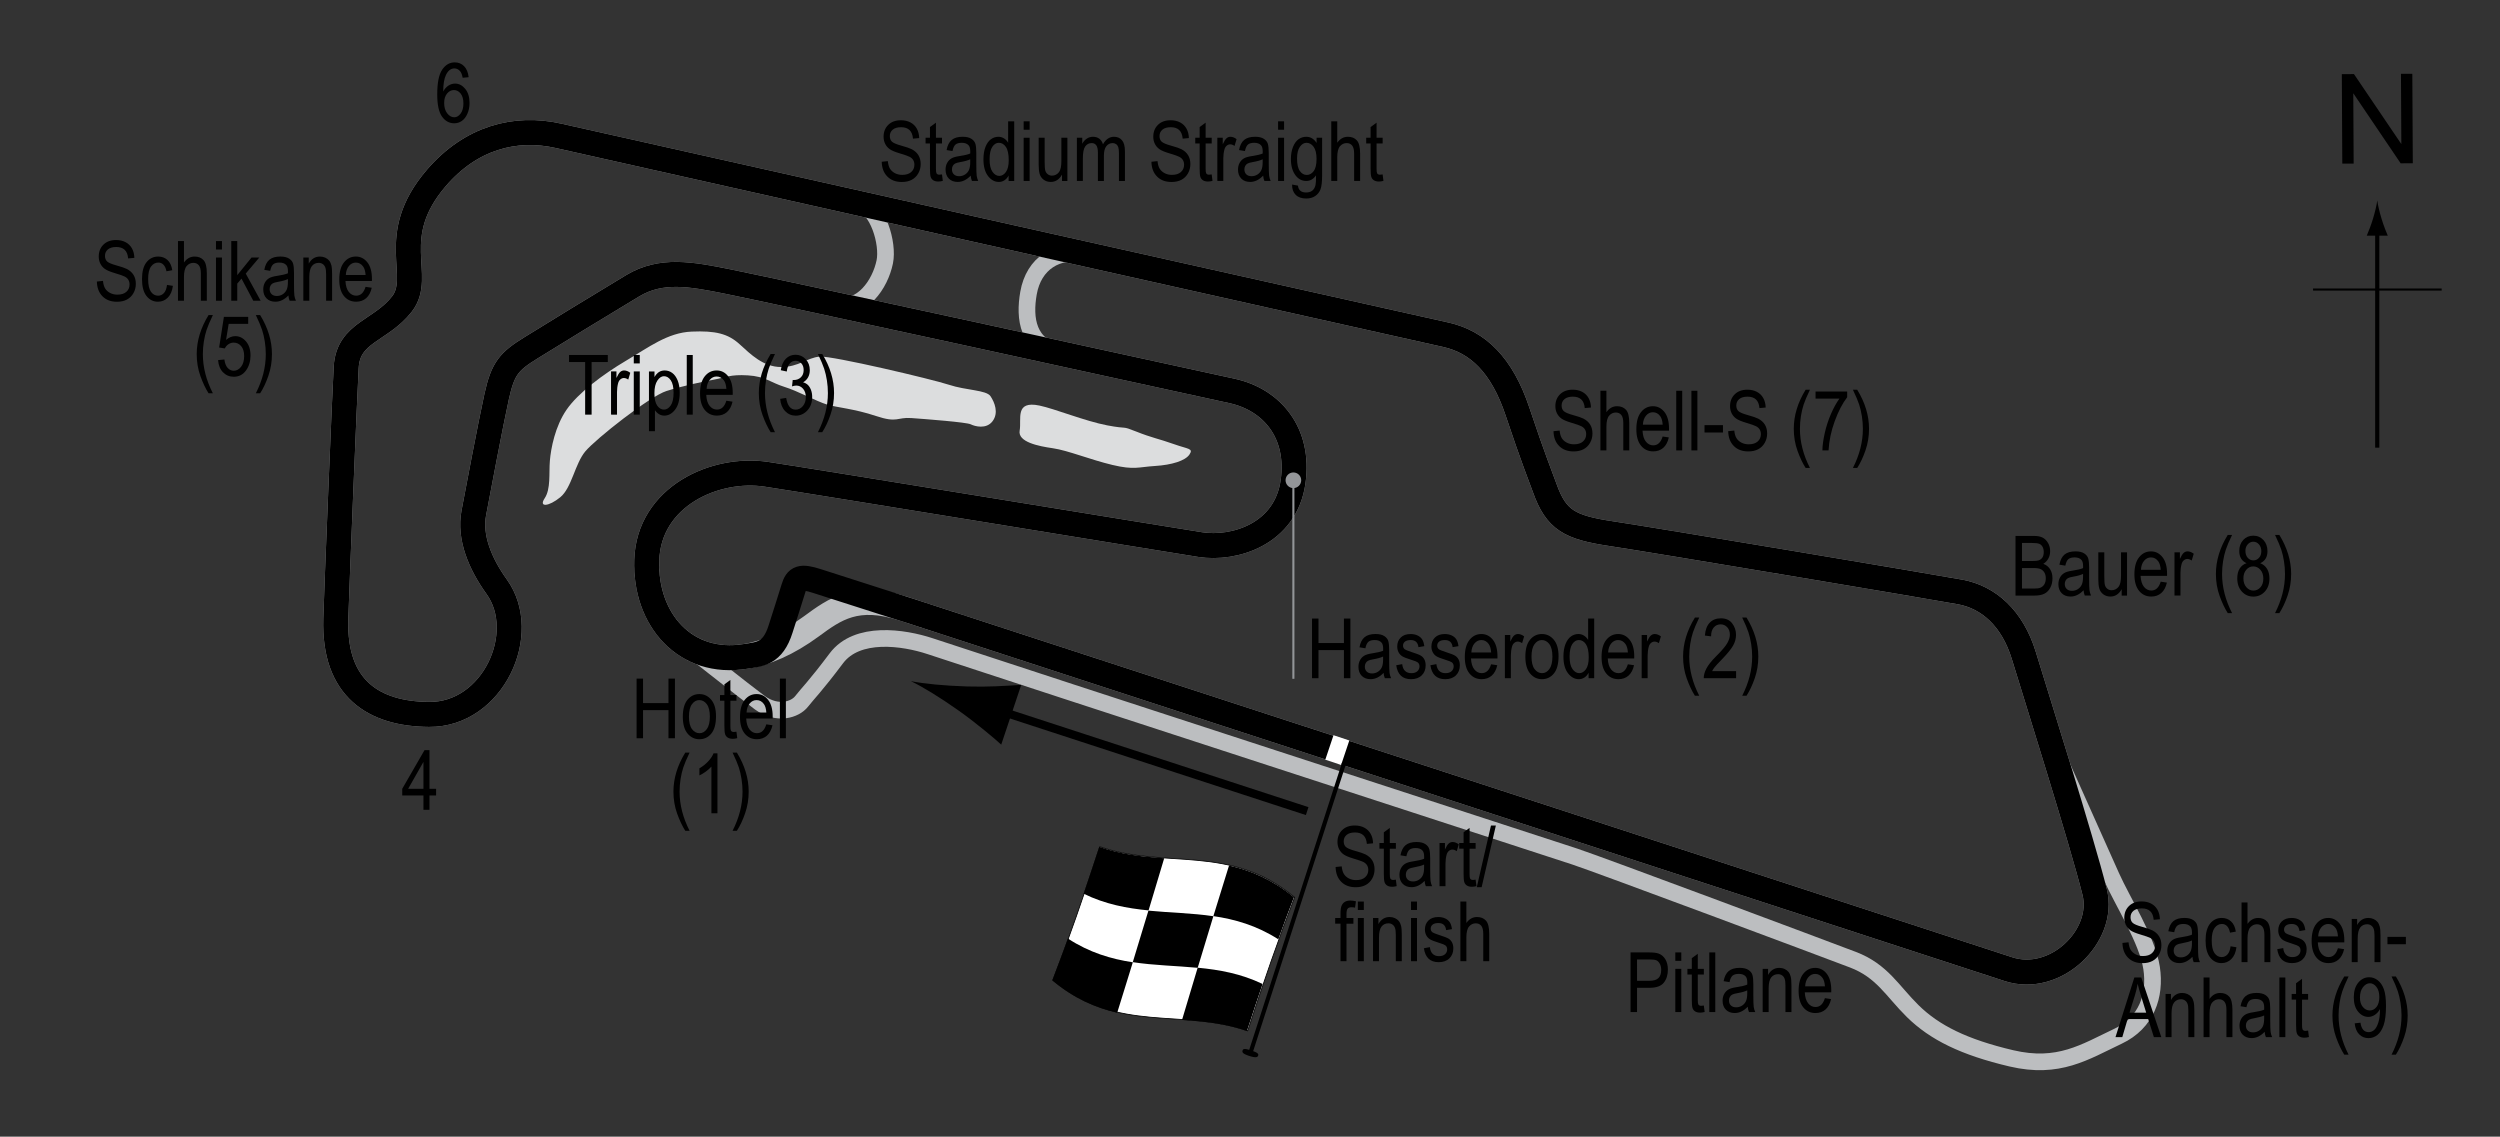 <?xml version="1.0" encoding="UTF-8"?> <!-- Generator: Adobe Illustrator 14.0.0, SVG Export Plug-In . SVG Version: 6.00 Build 43363) --> <svg xmlns="http://www.w3.org/2000/svg" xmlns:xlink="http://www.w3.org/1999/xlink" version="1.1" x="0px" y="0px" width="300px" height="136.398px" viewBox="0 0 300 136.398" xml:space="preserve"><rect x="0" y="0" width="300" height="136.398" fill="#333333" stroke="none"/> <g id="Link_Roads"> <path fill="none" stroke="#BCBEC0" stroke-width="2" d="M130.36,30.542c-3.5-0.75-6.313,1.063-6.938,4.625 c-0.538,3.067-0.125,6.375,3.875,7.25"></path> <path fill="none" stroke="#BCBEC0" stroke-width="2" d="M103.11,24.354c2.25,0.5,3.51,4.877,3.063,7.063 c-0.563,2.75-2.75,5.813-5.688,5.188"></path> </g> <g id="Water"> <path fill="#DCDDDE" d="M124.735,48.667c1.819,0.379,5.5,1.875,8.125,2.375s1.625,0,3.5,0.75s2.75,0.875,4.5,1.5 s2.375,0.5,1.875,1.25s-2.125,1.25-4.125,1.375s-2.5,0.5-5.125-0.125s-5.375-1.75-7.125-2s-4.25-0.75-4-2.125 S121.735,48.042,124.735,48.667z"></path> <path fill="#DCDDDE" d="M113.86,46.167c2.071,0.69,4.5,0.625,5,1.375s1,2,0.25,3s-2.125,0.625-2.625,0.375s-5.375-0.625-7.125-0.75 s-1.625,0.625-4.25-0.25s-4.625-1-5.875-1.375s-3.5-1.625-5.125-2.125s-2.25-1.25-4.375-1.375s-2.625,0.25-4,0.5 s-3.75,0.75-5.75,1.375s-8.5,5.75-9.75,7.25s-1.625,4.375-3,5.5s-2.625,1.25-1.875,0.125s0.5-3,0.625-4.5s0.625-4.125,2-6.125 s4.375-4.25,7.125-5.875s5-3.375,7.875-3.5s4.375,0.25,5.75,1.5s2.875,2.75,5,2.75s3.125-1.125,4.625-1.25 S111.985,45.542,113.86,46.167z"></path> </g> <g id="Pitlane"> <path fill="none" stroke="#BCBEC0" stroke-width="2" d="M245.943,88.583c0,0,6.083,13.583,7.417,16.583s4.333,7.666,4.833,11 s-0.616,6.562-4,8.167c-4.041,1.917-7.166,4.001-12.833,2.667s-9.208-3.083-11.833-5.667c-2.437-2.398-3.667-4.834-7.167-6.167 s-30.608-11.468-33.375-12.375c-7.625-2.5-63.375-20.625-77.375-25.25c-3.205-1.059-8.75-1.874-11.25,1.459 s-3.438,4.229-4.167,5.166c-0.779,1.002-2.896,1.688-5,0.167c-1.162-0.84-10.208-7.979-10.208-7.979"></path> </g> <g id="Original_Circuit"> <path fill="none" stroke="#BCBEC0" stroke-width="3" d="M66.985,16.292c21.125,4.75,76.25,17.125,106.5,23.875 c3.853,0.859,6.75,3.625,8.625,9.25s2.813,7.895,3.25,9.125c1.375,3.875,3,4.75,8,5.5s38.5,6.375,41.875,7s6.25,3.125,7.625,7.625 s6.981,22.302,8.5,28.375c1.313,5.25-4.688,11.125-10.375,9.25c-5.295-1.745-118.563-38.688-132.563-43.25 c-5.65-1.841-8.211,0.03-11.063,2.125c-11.313,8.313-20.059,1.564-19.75-7.938c0.25-7.688,8.24-11.247,14.375-10.313 c6.563,1,48.063,7.813,52.063,8.438s10.236-1.205,11.125-7.563c0.813-5.813-2.5-9.813-7.313-10.875 c-7.786-1.719-54.313-11.875-60.5-13.125c-4.494-0.908-8.018-1.552-11.438,0.5c-3.75,2.25-9.563,5.813-12.188,7.438 s-3.375,2.438-4.125,5.813s-2.316,11.736-2.75,14c-0.563,2.938,0.765,6.114,2.75,8.875c4,5.563-0.438,15.375-8.125,15.313 c-6.577-0.054-11.438-3.063-11.188-11.438c0.108-3.626,1.071-27.245,1.25-30.25c0.25-4.188,4.17-4.326,6.688-7.563 c2.625-3.375-1.938-8.063,4.125-15.125C56.512,16.518,61.838,15.134,66.985,16.292z"></path> </g> <g id="Modified_T1_Circuit"> <path fill="none" stroke="#000000" stroke-width="3" d="M66.985,16.292c21.125,4.75,76.25,17.125,106.5,23.875 c3.853,0.859,6.75,3.625,8.625,9.25s2.813,7.895,3.25,9.125c1.375,3.875,3,4.75,8,5.5s38.5,6.375,41.875,7s6.25,3.125,7.625,7.625 s6.981,22.302,8.5,28.375c1.313,5.25-4.688,11.125-10.375,9.25c-5.198-1.713-114.451-37.346-131.695-42.967 c-0.322-0.104-5.243-1.658-11.243-3.596c-1.957-0.632-2.442-0.398-2.813,0.813c-0.688,2.25-0.875,2.75-1.563,4.938 c-0.944,3.004-2.508,3.015-4.214,3.29c-7.218,1.163-12.08-4.414-11.848-11.54c0.25-7.688,8.24-11.247,14.375-10.313 c6.563,1,48.063,7.813,52.063,8.438s10.236-1.205,11.125-7.563c0.813-5.813-2.5-9.813-7.313-10.875 c-7.786-1.719-54.313-11.875-60.5-13.125c-4.494-0.908-8.018-1.552-11.438,0.5c-3.75,2.25-9.563,5.813-12.188,7.438 s-3.375,2.438-4.125,5.813s-2.316,11.736-2.75,14c-0.563,2.938,0.765,6.114,2.75,8.875c4,5.563-0.438,15.375-8.125,15.313 c-6.577-0.054-11.438-3.063-11.188-11.438c0.108-3.626,1.071-27.245,1.25-30.25c0.25-4.188,4.17-4.326,6.688-7.563 c2.625-3.375-1.938-8.063,4.125-15.125C56.512,16.518,61.838,15.134,66.985,16.292z"></path> </g> <g id="Startline"> <line fill="none" stroke="#FFFFFF" stroke-width="2" x1="160.969" y1="88.542" x2="159.985" y2="91.479"></line> </g> <g id="Flag_x2C__North"> <g> <g> <path fill="#FFFFFF" stroke="#000000" stroke-width="0.1" d="M131.977,101.606c7.791,2.739,15.582-0.416,23.373,6.077 c-1.877,4.852-3.754,10.263-5.631,16.017c-7.791-2.746-15.582,0.411-23.373-6.072 C128.222,112.774,130.099,107.361,131.977,101.606z"></path> <path d="M143.72,116.125c2.597,0.246,5.194,0.706,7.791,1.954c-0.625,1.838-1.25,3.723-1.875,5.644 c-2.598-0.902-5.195-1.154-7.793-1.332C142.469,120.295,143.095,118.205,143.72,116.125z"></path> <path d="M147.483,103.866c2.598,0.587,5.195,1.664,7.792,3.808c-0.626,1.622-1.252,3.306-1.878,5.043 c-2.597-1.664-5.194-2.4-7.792-2.784C146.232,107.887,146.858,105.862,147.483,103.866z"></path> <path d="M137.811,109.276c2.598,0.255,5.196,0.286,7.793,0.669c-0.626,2.046-1.252,4.113-1.879,6.192 c-2.597-0.247-5.194-0.281-7.791-0.678C136.56,113.417,137.185,111.353,137.811,109.276z"></path> <path d="M131.913,101.617c2.597,0.925,5.195,1.189,7.792,1.37c-0.626,2.095-1.251,4.185-1.877,6.261 c-2.597-0.254-5.194-0.729-7.791-2.005C130.662,105.411,131.288,103.533,131.913,101.617z"></path> <path d="M128.147,112.625c2.597,1.696,5.194,2.454,7.791,2.851c-0.625,2.042-1.251,4.063-1.876,6.057 c-2.597-0.604-5.194-1.71-7.791-3.892C126.896,116.028,127.521,114.353,128.147,112.625z"></path> </g> </g> <line fill="#FFFFFF" stroke="#000000" stroke-width="0.5" x1="149.967" y1="126.603" x2="161.274" y2="91.618"></line> <path d="M149.108,126.063c0.06-0.187,0.176-0.291,1.015-0.019c0.837,0.271,0.919,0.436,0.859,0.621 c-0.062,0.187-0.239,0.319-1.077,0.047C149.068,126.442,149.048,126.247,149.108,126.063z"></path> <g> <line fill="none" stroke="#000000" x1="156.86" y1="97.333" x2="118.943" y2="84.958"></line> <path d="M116.073,82.376c2.587,0.076,4.335-0.064,6.475-0.19l-2.402,7.173c-0.568-0.544-2.943-2.555-5.055-4.052 c-2.263-1.604-4.372-2.89-5.788-3.57C110.844,82.046,113.302,82.292,116.073,82.376z"></path> </g> <g> <g> <g> <line fill="none" stroke="#000000" stroke-width="0.5" x1="285.27" y1="53.719" x2="285.27" y2="27.436"></line> <path d="M284.757,26.254c-0.249,0.828-0.479,1.365-0.746,2.027h2.522c-0.113-0.236-0.496-1.199-0.746-2.027 c-0.268-0.885-0.449-1.686-0.516-2.207C285.208,24.568,285.024,25.369,284.757,26.254z"></path> </g> </g> </g> <line fill="none" stroke="#000000" stroke-width="0.25" x1="277.565" y1="34.744" x2="293" y2="34.744"></line> <g> <path d="M281.076,19.635l-0.058-10.737l1.458-0.008l5.685,8.4l-0.045-8.43l1.362-0.007l0.058,10.737l-1.458,0.008l-5.685-8.407 l0.045,8.438L281.076,19.635z"></path> </g> </g> <g id="Labels"> <g> <path d="M195.667,121.448v-7.158h2.212c0.521,0,0.905,0.045,1.152,0.137c0.339,0.123,0.608,0.354,0.811,0.688 s0.303,0.747,0.303,1.235c0,0.645-0.164,1.17-0.493,1.577s-0.896,0.61-1.704,0.61h-1.504v2.91H195.667z M196.443,117.693h1.519 c0.479,0,0.828-0.108,1.05-0.325c0.222-0.216,0.332-0.543,0.332-0.979c0-0.283-0.055-0.525-0.163-0.728 c-0.109-0.202-0.241-0.341-0.396-0.415c-0.154-0.074-0.434-0.112-0.837-0.112h-1.504V117.693z"></path> <path d="M201.038,115.3v-1.011h0.718v1.011H201.038z M201.038,121.448v-5.186h0.718v5.186H201.038z"></path> <path d="M204.46,120.662l0.098,0.776c-0.198,0.053-0.378,0.078-0.537,0.078c-0.251,0-0.452-0.05-0.605-0.148 c-0.153-0.1-0.258-0.236-0.315-0.408c-0.057-0.172-0.085-0.516-0.085-1.03v-2.983h-0.527v-0.684h0.527v-1.284l0.718-0.527v1.812 h0.728v0.684h-0.728v3.032c0,0.28,0.021,0.46,0.063,0.542c0.062,0.117,0.178,0.176,0.347,0.176 C204.224,120.696,204.331,120.684,204.46,120.662z"></path> <path d="M205.115,121.448v-7.158h0.718v7.158H205.115z"></path> <path d="M209.729,120.808c-0.241,0.251-0.491,0.439-0.752,0.566s-0.53,0.19-0.811,0.19c-0.442,0-0.796-0.133-1.06-0.4 s-0.396-0.627-0.396-1.079c0-0.3,0.062-0.565,0.186-0.796s0.293-0.412,0.508-0.542s0.54-0.226,0.977-0.288 c0.586-0.086,1.016-0.188,1.289-0.308l0.005-0.225c0-0.354-0.063-0.604-0.19-0.747c-0.179-0.209-0.454-0.313-0.825-0.313 c-0.335,0-0.586,0.069-0.752,0.209c-0.166,0.139-0.288,0.399-0.366,0.782l-0.708-0.117c0.101-0.557,0.306-0.962,0.612-1.216 c0.309-0.254,0.748-0.381,1.321-0.381c0.446,0,0.796,0.084,1.05,0.252c0.254,0.167,0.414,0.375,0.48,0.622 c0.067,0.247,0.101,0.608,0.101,1.084v1.172c0,0.82,0.016,1.337,0.046,1.55c0.031,0.214,0.093,0.422,0.184,0.623h-0.752 C209.8,121.268,209.751,121.055,209.729,120.808z M209.67,118.845c-0.264,0.13-0.656,0.241-1.177,0.332 c-0.303,0.052-0.515,0.111-0.635,0.179c-0.12,0.066-0.214,0.16-0.28,0.283c-0.067,0.121-0.101,0.262-0.101,0.422 c0,0.248,0.076,0.445,0.229,0.594c0.153,0.147,0.364,0.222,0.635,0.222c0.257,0,0.49-0.067,0.701-0.2 c0.209-0.133,0.366-0.312,0.471-0.535c0.104-0.223,0.156-0.547,0.156-0.974V118.845z"></path> <path d="M211.521,121.448v-5.186h0.649v0.732c0.156-0.285,0.347-0.498,0.572-0.639c0.227-0.141,0.485-0.211,0.778-0.211 c0.227,0,0.438,0.045,0.631,0.135c0.193,0.089,0.35,0.206,0.468,0.352c0.119,0.145,0.207,0.332,0.266,0.563 s0.088,0.586,0.088,1.064v3.188h-0.718v-3.158c0-0.381-0.032-0.659-0.098-0.836c-0.065-0.176-0.167-0.312-0.306-0.408 c-0.138-0.096-0.298-0.144-0.48-0.144c-0.345,0-0.62,0.129-0.825,0.386c-0.205,0.258-0.308,0.699-0.308,1.325v2.835H211.521z"></path> <path d="M218.987,119.778l0.742,0.112c-0.124,0.554-0.348,0.971-0.672,1.253c-0.323,0.281-0.725,0.422-1.203,0.422 c-0.603,0-1.09-0.229-1.463-0.686c-0.372-0.458-0.559-1.117-0.559-1.98c0-0.895,0.188-1.578,0.564-2.049 c0.375-0.47,0.852-0.705,1.428-0.705c0.55,0,1.009,0.23,1.377,0.693s0.552,1.131,0.552,2.007l-0.005,0.234h-3.174 c0.029,0.583,0.164,1.022,0.405,1.318s0.534,0.444,0.879,0.444C218.399,120.842,218.775,120.487,218.987,119.778z M216.619,118.357h2.373c-0.032-0.449-0.129-0.784-0.288-1.006c-0.231-0.322-0.525-0.483-0.884-0.483 c-0.322,0-0.598,0.135-0.825,0.402C216.767,117.54,216.641,117.901,216.619,118.357z"></path> </g> <g> <path d="M160.272,104.041l0.732-0.078c0.039,0.394,0.128,0.7,0.267,0.921c0.138,0.219,0.336,0.396,0.593,0.529 s0.547,0.2,0.869,0.2c0.462,0,0.821-0.112,1.077-0.339c0.255-0.226,0.383-0.519,0.383-0.879c0-0.211-0.047-0.396-0.139-0.553 c-0.094-0.158-0.233-0.287-0.42-0.389c-0.188-0.1-0.592-0.242-1.214-0.426c-0.554-0.165-0.947-0.33-1.182-0.496 s-0.417-0.377-0.547-0.633c-0.13-0.255-0.195-0.544-0.195-0.866c0-0.579,0.188-1.054,0.562-1.421s0.879-0.552,1.514-0.552 c0.437,0,0.818,0.087,1.145,0.259c0.328,0.172,0.582,0.42,0.762,0.742c0.182,0.322,0.278,0.701,0.291,1.138l-0.747,0.068 c-0.039-0.466-0.179-0.811-0.417-1.035c-0.24-0.225-0.576-0.337-1.009-0.337c-0.439,0-0.774,0.099-1.006,0.295 c-0.231,0.197-0.347,0.452-0.347,0.765c0,0.29,0.085,0.515,0.254,0.674s0.55,0.321,1.143,0.484c0.579,0.16,0.985,0.3,1.22,0.417 c0.358,0.184,0.628,0.424,0.811,0.721c0.183,0.298,0.274,0.652,0.274,1.066c0,0.409-0.096,0.782-0.288,1.119 c-0.192,0.336-0.453,0.592-0.784,0.768c-0.33,0.176-0.728,0.264-1.193,0.264c-0.726,0-1.305-0.219-1.736-0.654 C160.512,105.377,160.289,104.786,160.272,104.041z"></path> <path d="M167.503,105.559l0.098,0.776c-0.198,0.052-0.378,0.078-0.537,0.078c-0.251,0-0.452-0.05-0.605-0.149 c-0.153-0.099-0.258-0.234-0.314-0.407c-0.058-0.173-0.086-0.517-0.086-1.03v-2.983h-0.527v-0.684h0.527v-1.284l0.718-0.527v1.812 h0.728v0.684h-0.728v3.032c0,0.279,0.021,0.461,0.063,0.542c0.062,0.117,0.178,0.176,0.347,0.176 C167.267,105.593,167.374,105.583,167.503,105.559z"></path> <path d="M170.951,105.706c-0.241,0.25-0.491,0.439-0.752,0.566s-0.53,0.19-0.811,0.19c-0.442,0-0.796-0.134-1.06-0.4 s-0.396-0.626-0.396-1.079c0-0.299,0.062-0.564,0.186-0.796s0.293-0.411,0.508-0.542s0.54-0.227,0.977-0.288 c0.586-0.086,1.016-0.188,1.289-0.308l0.005-0.225c0-0.355-0.063-0.604-0.19-0.747c-0.179-0.208-0.454-0.313-0.825-0.313 c-0.335,0-0.586,0.069-0.752,0.208c-0.166,0.14-0.288,0.4-0.366,0.783l-0.708-0.117c0.101-0.557,0.306-0.962,0.612-1.216 c0.309-0.254,0.748-0.381,1.321-0.381c0.446,0,0.796,0.084,1.05,0.251c0.254,0.168,0.414,0.375,0.48,0.623 c0.067,0.248,0.101,0.609,0.101,1.084v1.172c0,0.82,0.016,1.337,0.046,1.551c0.031,0.213,0.093,0.42,0.184,0.622h-0.752 C171.022,106.167,170.973,105.954,170.951,105.706z M170.892,103.743c-0.264,0.131-0.656,0.24-1.177,0.332 c-0.303,0.053-0.515,0.111-0.635,0.178c-0.12,0.067-0.214,0.162-0.28,0.283c-0.067,0.123-0.101,0.264-0.101,0.423 c0,0.247,0.076,0.445,0.229,0.593c0.153,0.148,0.364,0.223,0.635,0.223c0.257,0,0.49-0.066,0.701-0.2 c0.209-0.134,0.366-0.312,0.471-0.534c0.104-0.224,0.156-0.549,0.156-0.975V103.743z"></path> <path d="M172.743,106.345v-5.186h0.649v0.786c0.166-0.365,0.318-0.606,0.457-0.725c0.138-0.119,0.293-0.179,0.466-0.179 c0.241,0,0.486,0.095,0.737,0.283l-0.244,0.815c-0.179-0.127-0.354-0.19-0.522-0.19c-0.153,0-0.293,0.054-0.42,0.161 s-0.217,0.258-0.269,0.449c-0.091,0.336-0.137,0.691-0.137,1.069v2.715H172.743z"></path> <path d="M177.074,105.559l0.098,0.776c-0.198,0.052-0.378,0.078-0.537,0.078c-0.251,0-0.452-0.05-0.605-0.149 c-0.153-0.099-0.258-0.234-0.314-0.407c-0.058-0.173-0.086-0.517-0.086-1.03v-2.983h-0.527v-0.684h0.527v-1.284l0.718-0.527v1.812 h0.728v0.684h-0.728v3.032c0,0.279,0.021,0.461,0.063,0.542c0.062,0.117,0.178,0.176,0.347,0.176 C176.837,105.593,176.944,105.583,177.074,105.559z"></path> <path d="M177.216,106.462l1.7-7.397h0.587l-1.706,7.397H177.216z"></path> <path d="M160.861,115.345v-4.502h-0.64v-0.684h0.64v-0.552c0-0.406,0.042-0.712,0.127-0.916c0.085-0.203,0.215-0.358,0.39-0.466 s0.394-0.161,0.658-0.161c0.206,0,0.431,0.031,0.676,0.093l-0.107,0.762c-0.149-0.032-0.291-0.049-0.425-0.049 c-0.215,0-0.369,0.056-0.461,0.169c-0.094,0.111-0.14,0.326-0.14,0.642v0.479h0.83v0.684h-0.83v4.502H160.861z"></path> <path d="M162.941,109.198v-1.011h0.718v1.011H162.941z M162.941,115.345v-5.186h0.718v5.186H162.941z"></path> <path d="M164.762,115.345v-5.186h0.649v0.732c0.156-0.284,0.347-0.497,0.572-0.638c0.227-0.142,0.485-0.212,0.778-0.212 c0.227,0,0.438,0.045,0.631,0.134c0.193,0.09,0.35,0.207,0.468,0.352c0.119,0.146,0.207,0.334,0.266,0.564 s0.088,0.586,0.088,1.064v3.188h-0.718v-3.157c0-0.382-0.032-0.66-0.098-0.836s-0.167-0.313-0.306-0.408 c-0.138-0.097-0.298-0.145-0.48-0.145c-0.345,0-0.62,0.129-0.825,0.387c-0.205,0.257-0.308,0.698-0.308,1.324v2.835H164.762z"></path> <path d="M169.323,109.198v-1.011h0.718v1.011H169.323z M169.323,115.345v-5.186h0.718v5.186H169.323z"></path> <path d="M170.866,113.792l0.718-0.137c0.042,0.366,0.157,0.639,0.346,0.816c0.188,0.179,0.438,0.268,0.75,0.268 c0.313,0,0.554-0.077,0.724-0.231c0.171-0.155,0.256-0.352,0.256-0.589c0-0.205-0.073-0.364-0.22-0.479 c-0.101-0.078-0.345-0.176-0.732-0.293c-0.56-0.173-0.935-0.319-1.123-0.439s-0.335-0.282-0.439-0.483s-0.156-0.432-0.156-0.688 c0-0.442,0.142-0.802,0.425-1.079s0.676-0.415,1.177-0.415c0.315,0,0.594,0.058,0.832,0.171c0.24,0.113,0.423,0.268,0.55,0.459 s0.215,0.467,0.264,0.825l-0.703,0.117c-0.065-0.566-0.373-0.85-0.923-0.85c-0.313,0-0.545,0.063-0.698,0.187 c-0.153,0.125-0.229,0.285-0.229,0.479c0,0.191,0.073,0.343,0.22,0.452c0.089,0.064,0.35,0.169,0.783,0.312 c0.597,0.189,0.982,0.341,1.157,0.452c0.175,0.113,0.312,0.266,0.409,0.461c0.097,0.193,0.146,0.424,0.146,0.691 c0,0.496-0.157,0.896-0.471,1.203c-0.314,0.307-0.743,0.46-1.287,0.46C171.62,115.462,171.029,114.906,170.866,113.792z"></path> <path d="M175.246,115.345v-7.158h0.718v2.568c0.169-0.237,0.36-0.416,0.573-0.534c0.214-0.119,0.449-0.179,0.706-0.179 c0.452,0,0.81,0.144,1.071,0.433c0.263,0.287,0.394,0.816,0.394,1.584v3.286h-0.718v-3.286c0-0.449-0.08-0.771-0.239-0.967 s-0.379-0.293-0.659-0.293c-0.313,0-0.578,0.125-0.799,0.376c-0.219,0.251-0.329,0.694-0.329,1.333v2.837H175.246z"></path> </g> <g> <path d="M76.39,88.59v-7.158h0.776v2.939h3.052v-2.939h0.776v7.158h-0.776v-3.374h-3.052v3.374H76.39z"></path> <path d="M81.937,85.998c0-0.896,0.188-1.571,0.563-2.026c0.377-0.455,0.853-0.684,1.429-0.684c0.566,0,1.04,0.229,1.421,0.684 s0.571,1.113,0.571,1.973c0,0.932-0.188,1.625-0.562,2.08s-0.852,0.684-1.431,0.684c-0.569,0-1.044-0.229-1.423-0.686 C82.126,87.564,81.937,86.889,81.937,85.998z M82.674,85.995c0,0.672,0.122,1.172,0.366,1.499s0.547,0.491,0.908,0.491 c0.339,0,0.629-0.166,0.872-0.496c0.242-0.331,0.363-0.828,0.363-1.494c0-0.668-0.122-1.166-0.366-1.493s-0.547-0.491-0.908-0.491 c-0.342,0-0.633,0.164-0.874,0.494C82.794,84.833,82.674,85.331,82.674,85.995z"></path> <path d="M88.372,87.804l0.098,0.776c-0.198,0.053-0.378,0.078-0.537,0.078c-0.251,0-0.452-0.05-0.605-0.148 c-0.153-0.1-0.258-0.236-0.315-0.408c-0.057-0.172-0.085-0.516-0.085-1.03v-2.983h-0.527v-0.684h0.527v-1.284l0.718-0.527v1.812 h0.728v0.684h-0.728v3.032c0,0.28,0.021,0.46,0.063,0.542c0.062,0.117,0.178,0.176,0.347,0.176 C88.136,87.838,88.242,87.827,88.372,87.804z"></path> <path d="M91.956,86.92l0.742,0.112c-0.124,0.554-0.348,0.971-0.671,1.253c-0.324,0.281-0.726,0.422-1.204,0.422 c-0.603,0-1.09-0.229-1.462-0.686c-0.373-0.458-0.56-1.117-0.56-1.98c0-0.895,0.188-1.578,0.563-2.049 c0.377-0.47,0.853-0.705,1.429-0.705c0.55,0,1.009,0.23,1.377,0.693s0.552,1.131,0.552,2.007l-0.005,0.234h-3.174 c0.029,0.583,0.164,1.022,0.405,1.318s0.534,0.444,0.879,0.444C91.368,87.985,91.744,87.629,91.956,86.92z M89.588,85.5h2.373 c-0.032-0.449-0.129-0.784-0.288-1.006c-0.231-0.322-0.525-0.483-0.884-0.483c-0.322,0-0.598,0.135-0.825,0.402 C89.736,84.682,89.61,85.043,89.588,85.5z"></path> <path d="M93.587,88.59v-7.158h0.718v7.158H93.587z"></path> <path d="M82.234,99.695c-0.358-0.56-0.685-1.25-0.979-2.07c-0.295-0.82-0.442-1.698-0.442-2.632c0-1.582,0.474-3.143,1.421-4.683 h0.518c-0.364,0.765-0.616,1.358-0.754,1.78c-0.139,0.421-0.248,0.885-0.328,1.389c-0.079,0.504-0.119,1.012-0.119,1.523 c0,1.563,0.4,3.127,1.201,4.692H82.234z"></path> <path d="M86.092,97.59h-0.723V91.99c-0.166,0.195-0.389,0.395-0.669,0.599c-0.28,0.203-0.537,0.357-0.771,0.461V92.2 c0.397-0.229,0.748-0.506,1.052-0.835c0.305-0.329,0.519-0.649,0.643-0.962h0.469V97.59z"></path> <path d="M88.426,99.695h-0.518c0.798-1.565,1.196-3.13,1.196-4.692c0-0.512-0.04-1.02-0.12-1.523 c-0.079-0.504-0.188-0.968-0.324-1.389c-0.137-0.422-0.388-1.016-0.752-1.78h0.518c0.944,1.54,1.416,3.101,1.416,4.683 c0,0.908-0.142,1.771-0.424,2.59C89.136,98.402,88.806,99.106,88.426,99.695z"></path> </g> <g> <path d="M157.443,81.385v-7.158h0.776v2.939h3.052v-2.939h0.776v7.158h-0.776v-3.374h-3.052v3.374H157.443z"></path> <path d="M166.032,80.746c-0.241,0.251-0.491,0.439-0.752,0.566s-0.53,0.19-0.811,0.19c-0.442,0-0.796-0.133-1.06-0.4 s-0.396-0.627-0.396-1.079c0-0.3,0.062-0.565,0.186-0.796s0.293-0.412,0.508-0.542s0.54-0.226,0.977-0.288 c0.586-0.086,1.016-0.188,1.289-0.308l0.005-0.225c0-0.354-0.063-0.604-0.19-0.747c-0.179-0.209-0.454-0.313-0.825-0.313 c-0.335,0-0.586,0.069-0.752,0.209c-0.166,0.139-0.288,0.399-0.366,0.782l-0.708-0.117c0.101-0.557,0.306-0.962,0.612-1.216 c0.309-0.254,0.748-0.381,1.321-0.381c0.446,0,0.796,0.084,1.05,0.252c0.254,0.167,0.414,0.375,0.48,0.622 c0.067,0.247,0.101,0.608,0.101,1.084v1.172c0,0.82,0.016,1.337,0.046,1.55c0.031,0.214,0.093,0.422,0.184,0.623h-0.752 C166.103,81.206,166.054,80.993,166.032,80.746z M165.973,78.783c-0.264,0.13-0.656,0.241-1.177,0.332 c-0.303,0.052-0.515,0.111-0.635,0.179c-0.12,0.066-0.214,0.16-0.28,0.283c-0.067,0.121-0.101,0.262-0.101,0.422 c0,0.248,0.076,0.445,0.229,0.594c0.153,0.147,0.364,0.222,0.635,0.222c0.257,0,0.49-0.067,0.701-0.2 c0.209-0.133,0.366-0.312,0.471-0.535c0.104-0.223,0.156-0.547,0.156-0.974V78.783z"></path> <path d="M167.545,79.833l0.718-0.137c0.042,0.366,0.157,0.639,0.346,0.816c0.188,0.179,0.438,0.268,0.75,0.268 c0.313,0,0.554-0.077,0.724-0.232c0.171-0.154,0.256-0.35,0.256-0.588c0-0.205-0.073-0.365-0.22-0.479 c-0.101-0.078-0.345-0.176-0.732-0.293c-0.56-0.172-0.935-0.318-1.123-0.439s-0.335-0.281-0.439-0.483s-0.156-0.431-0.156-0.688 c0-0.443,0.142-0.803,0.425-1.079s0.676-0.415,1.177-0.415c0.315,0,0.593,0.057,0.833,0.171c0.238,0.114,0.422,0.267,0.549,0.459 s0.215,0.468,0.264,0.825l-0.703,0.117c-0.065-0.566-0.373-0.85-0.923-0.85c-0.313,0-0.545,0.063-0.698,0.188 s-0.229,0.284-0.229,0.479c0,0.191,0.073,0.342,0.22,0.453c0.089,0.064,0.35,0.168,0.783,0.311 c0.597,0.189,0.982,0.34,1.157,0.453c0.175,0.111,0.312,0.266,0.409,0.459c0.097,0.194,0.146,0.426,0.146,0.692 c0,0.495-0.157,0.897-0.472,1.203c-0.313,0.307-0.742,0.46-1.286,0.46C168.299,81.502,167.708,80.946,167.545,79.833z"></path> <path d="M171.647,79.833l0.718-0.137c0.042,0.366,0.157,0.639,0.346,0.816c0.188,0.179,0.438,0.268,0.75,0.268 c0.313,0,0.554-0.077,0.724-0.232c0.171-0.154,0.256-0.35,0.256-0.588c0-0.205-0.073-0.365-0.22-0.479 c-0.101-0.078-0.345-0.176-0.732-0.293c-0.56-0.172-0.935-0.318-1.123-0.439s-0.335-0.281-0.439-0.483s-0.156-0.431-0.156-0.688 c0-0.443,0.142-0.803,0.425-1.079s0.676-0.415,1.177-0.415c0.315,0,0.593,0.057,0.833,0.171c0.238,0.114,0.422,0.267,0.549,0.459 s0.215,0.468,0.264,0.825l-0.703,0.117c-0.065-0.566-0.373-0.85-0.923-0.85c-0.313,0-0.545,0.063-0.698,0.188 s-0.229,0.284-0.229,0.479c0,0.191,0.073,0.342,0.22,0.453c0.089,0.064,0.35,0.168,0.783,0.311 c0.597,0.189,0.982,0.34,1.157,0.453c0.175,0.111,0.312,0.266,0.409,0.459c0.097,0.194,0.146,0.426,0.146,0.692 c0,0.495-0.157,0.897-0.472,1.203c-0.313,0.307-0.742,0.46-1.286,0.46C172.401,81.502,171.81,80.946,171.647,79.833z"></path> <path d="M178.932,79.715l0.742,0.112c-0.124,0.554-0.348,0.971-0.672,1.253c-0.323,0.281-0.725,0.422-1.203,0.422 c-0.603,0-1.09-0.229-1.463-0.686c-0.372-0.458-0.559-1.117-0.559-1.98c0-0.895,0.188-1.578,0.564-2.049 c0.375-0.47,0.852-0.705,1.428-0.705c0.55,0,1.009,0.23,1.377,0.693s0.552,1.131,0.552,2.007l-0.005,0.234h-3.174 c0.029,0.583,0.164,1.022,0.405,1.318s0.534,0.444,0.879,0.444C178.344,80.78,178.72,80.424,178.932,79.715z M176.564,78.294 h2.373c-0.032-0.449-0.129-0.784-0.288-1.006c-0.231-0.322-0.525-0.483-0.884-0.483c-0.322,0-0.598,0.135-0.825,0.402 C176.712,77.477,176.586,77.838,176.564,78.294z"></path> <path d="M180.587,81.385V76.2h0.649v0.786c0.166-0.364,0.318-0.606,0.457-0.726c0.138-0.118,0.293-0.178,0.466-0.178 c0.241,0,0.486,0.094,0.737,0.283l-0.244,0.815c-0.179-0.127-0.354-0.19-0.522-0.19c-0.153,0-0.293,0.054-0.42,0.161 s-0.217,0.257-0.269,0.449c-0.091,0.335-0.137,0.692-0.137,1.069v2.715H180.587z"></path> <path d="M183.043,78.792c0-0.896,0.188-1.571,0.564-2.026c0.375-0.455,0.852-0.684,1.428-0.684c0.566,0,1.04,0.229,1.421,0.684 s0.571,1.113,0.571,1.973c0,0.932-0.188,1.625-0.562,2.08s-0.852,0.684-1.431,0.684c-0.569,0-1.044-0.229-1.424-0.686 C183.233,80.359,183.043,79.684,183.043,78.792z M183.781,78.79c0,0.672,0.122,1.172,0.366,1.499s0.547,0.491,0.908,0.491 c0.339,0,0.629-0.166,0.871-0.496c0.243-0.331,0.364-0.828,0.364-1.494c0-0.668-0.122-1.166-0.366-1.493s-0.547-0.491-0.908-0.491 c-0.342,0-0.633,0.164-0.874,0.494C183.901,77.627,183.781,78.125,183.781,78.79z"></path> <path d="M190.631,81.385v-0.654c-0.13,0.25-0.298,0.441-0.503,0.574c-0.205,0.131-0.427,0.197-0.664,0.197 c-0.501,0-0.935-0.236-1.302-0.711c-0.365-0.473-0.549-1.14-0.549-1.999c0-0.589,0.081-1.089,0.244-1.499 c0.162-0.41,0.379-0.715,0.65-0.913s0.572-0.298,0.904-0.298c0.237,0,0.457,0.063,0.66,0.188c0.203,0.126,0.372,0.301,0.505,0.525 v-2.568h0.728v7.158H190.631z M188.351,78.797c0,0.67,0.116,1.168,0.35,1.494c0.232,0.326,0.504,0.488,0.813,0.488 c0.306,0,0.571-0.156,0.796-0.469s0.337-0.785,0.337-1.416c0-0.727-0.112-1.256-0.337-1.59c-0.225-0.333-0.508-0.5-0.85-0.5 c-0.304,0-0.563,0.16-0.782,0.48C188.46,77.607,188.351,78.11,188.351,78.797z"></path> <path d="M195.343,79.715l0.742,0.112c-0.124,0.554-0.348,0.971-0.671,1.253c-0.324,0.281-0.726,0.422-1.204,0.422 c-0.603,0-1.09-0.229-1.462-0.686c-0.373-0.458-0.56-1.117-0.56-1.98c0-0.895,0.188-1.578,0.563-2.049 c0.377-0.47,0.853-0.705,1.429-0.705c0.55,0,1.009,0.23,1.377,0.693s0.552,1.131,0.552,2.007l-0.005,0.234h-3.174 c0.029,0.583,0.164,1.022,0.405,1.318s0.534,0.444,0.879,0.444C194.755,80.78,195.131,80.424,195.343,79.715z M192.975,78.294 h2.373c-0.032-0.449-0.129-0.784-0.288-1.006c-0.231-0.322-0.525-0.483-0.884-0.483c-0.322,0-0.598,0.135-0.825,0.402 C193.124,77.477,192.998,77.838,192.975,78.294z"></path> <path d="M196.999,81.385V76.2h0.649v0.786c0.166-0.364,0.318-0.606,0.456-0.726c0.139-0.118,0.294-0.178,0.467-0.178 c0.241,0,0.486,0.094,0.737,0.283l-0.244,0.815c-0.179-0.127-0.354-0.19-0.522-0.19c-0.153,0-0.293,0.054-0.42,0.161 s-0.217,0.257-0.269,0.449c-0.091,0.335-0.137,0.692-0.137,1.069v2.715H196.999z"></path> <path d="M203.39,83.49c-0.358-0.56-0.685-1.25-0.979-2.07c-0.294-0.82-0.441-1.698-0.441-2.632c0-1.582,0.474-3.143,1.421-4.683 h0.518c-0.364,0.765-0.616,1.358-0.755,1.78c-0.138,0.421-0.247,0.885-0.326,1.389c-0.08,0.504-0.12,1.012-0.12,1.523 c0,1.563,0.4,3.127,1.201,4.692H203.39z"></path> <path d="M208.332,80.541v0.845h-3.882c-0.01-0.342,0.094-0.725,0.311-1.148c0.216-0.424,0.612-0.923,1.188-1.5 c0.674-0.671,1.115-1.189,1.323-1.557c0.208-0.366,0.313-0.707,0.313-1.023c0-0.365-0.106-0.662-0.32-0.892 c-0.213-0.229-0.476-0.345-0.788-0.345c-0.335,0-0.61,0.124-0.825,0.373c-0.215,0.248-0.322,0.604-0.322,1.067l-0.742-0.093 c0.052-0.688,0.246-1.203,0.584-1.551c0.336-0.346,0.78-0.52,1.33-0.52c0.599,0,1.053,0.201,1.359,0.605 c0.309,0.403,0.462,0.861,0.462,1.376c0,0.456-0.12,0.892-0.361,1.31c-0.241,0.419-0.698,0.977-1.372,1.674 c-0.43,0.439-0.707,0.739-0.832,0.898c-0.126,0.16-0.228,0.32-0.306,0.479H208.332z"></path> <path d="M209.582,83.49h-0.518c0.798-1.565,1.196-3.13,1.196-4.692c0-0.512-0.04-1.02-0.119-1.523 c-0.08-0.504-0.188-0.968-0.325-1.389c-0.137-0.422-0.388-1.016-0.752-1.78h0.518c0.944,1.54,1.416,3.101,1.416,4.683 c0,0.908-0.142,1.771-0.424,2.59C210.292,82.197,209.961,82.901,209.582,83.49z"></path> </g> <g> <path d="M70.218,49.757v-6.313h-1.934v-0.845h4.653v0.845h-1.943v6.313H70.218z"></path> <path d="M73.324,49.757v-5.186h0.649v0.786c0.166-0.365,0.318-0.606,0.456-0.725c0.139-0.119,0.294-0.178,0.467-0.178 c0.241,0,0.486,0.094,0.737,0.283l-0.244,0.815c-0.179-0.127-0.354-0.19-0.522-0.19c-0.153,0-0.293,0.054-0.42,0.161 s-0.217,0.257-0.269,0.449c-0.091,0.335-0.137,0.692-0.137,1.069v2.715H73.324z"></path> <path d="M76.053,43.61v-1.011h0.718v1.011H76.053z M76.053,49.757v-5.186h0.718v5.186H76.053z"></path> <path d="M77.875,51.745v-7.173h0.664v0.674c0.162-0.28,0.343-0.482,0.541-0.605s0.426-0.186,0.683-0.186 c0.335,0,0.637,0.099,0.906,0.298c0.271,0.199,0.487,0.5,0.651,0.906s0.246,0.893,0.246,1.462c0,0.882-0.185,1.562-0.555,2.039 c-0.369,0.477-0.803,0.715-1.301,0.715c-0.222,0-0.428-0.057-0.62-0.171s-0.358-0.275-0.498-0.483v2.524H77.875z M78.53,47.194 c0,0.67,0.112,1.165,0.336,1.482s0.495,0.476,0.813,0.476c0.305,0,0.573-0.165,0.804-0.493s0.346-0.836,0.346-1.523 c0-0.677-0.112-1.178-0.336-1.504c-0.225-0.326-0.497-0.488-0.818-0.488c-0.289,0-0.552,0.175-0.789,0.525 S78.53,46.526,78.53,47.194z"></path> <path d="M82.411,49.757v-7.158h0.718v7.158H82.411z"></path> <path d="M87.162,48.087l0.742,0.112c-0.124,0.553-0.348,0.971-0.672,1.252c-0.323,0.282-0.725,0.422-1.203,0.422 c-0.603,0-1.09-0.229-1.463-0.686c-0.372-0.458-0.559-1.117-0.559-1.98c0-0.895,0.188-1.578,0.564-2.048 c0.375-0.47,0.852-0.706,1.428-0.706c0.55,0,1.009,0.231,1.377,0.693s0.552,1.131,0.552,2.007l-0.005,0.234H84.75 c0.029,0.583,0.164,1.022,0.405,1.318s0.534,0.444,0.879,0.444C86.574,49.152,86.95,48.797,87.162,48.087z M84.793,46.667h2.373 c-0.032-0.449-0.129-0.785-0.288-1.006c-0.231-0.322-0.525-0.483-0.884-0.483c-0.322,0-0.598,0.134-0.825,0.403 S84.816,46.211,84.793,46.667z"></path> <path d="M92.479,51.862c-0.358-0.561-0.685-1.25-0.979-2.07c-0.294-0.82-0.441-1.698-0.441-2.632c0-1.582,0.474-3.143,1.421-4.683 h0.518c-0.364,0.765-0.616,1.358-0.755,1.78c-0.138,0.421-0.247,0.885-0.326,1.389c-0.08,0.504-0.12,1.012-0.12,1.523 c0,1.563,0.4,3.126,1.201,4.692H92.479z"></path> <path d="M93.622,47.863l0.718-0.117c0.15,0.941,0.53,1.411,1.14,1.411c0.33,0,0.615-0.139,0.856-0.418s0.362-0.64,0.362-1.083 c0-0.417-0.11-0.753-0.332-1.008s-0.493-0.381-0.815-0.381c-0.137,0-0.306,0.033-0.508,0.098l0.083-0.771l0.112,0.01 c0.356,0,0.646-0.109,0.868-0.327c0.222-0.217,0.333-0.508,0.333-0.872c0-0.334-0.093-0.603-0.279-0.806 c-0.186-0.203-0.412-0.305-0.68-0.305c-0.277,0-0.512,0.106-0.703,0.32c-0.19,0.213-0.313,0.536-0.364,0.969l-0.718-0.156 c0.091-0.612,0.296-1.074,0.615-1.387s0.705-0.469,1.157-0.469c0.476,0,0.879,0.176,1.211,0.527 c0.332,0.352,0.498,0.794,0.498,1.328c0,0.325-0.07,0.613-0.211,0.863s-0.338,0.447-0.59,0.59 c0.233,0.065,0.426,0.173,0.578,0.322c0.152,0.15,0.275,0.35,0.37,0.6c0.094,0.25,0.141,0.53,0.141,0.839 c0,0.657-0.193,1.195-0.581,1.613s-0.852,0.627-1.392,0.627c-0.501,0-0.926-0.182-1.274-0.547S93.67,48.478,93.622,47.863z"></path> <path d="M98.67,51.862h-0.518c0.798-1.566,1.196-3.13,1.196-4.692c0-0.511-0.04-1.019-0.119-1.523 c-0.08-0.504-0.188-0.968-0.325-1.389s-0.388-1.015-0.752-1.78h0.518c0.944,1.54,1.416,3.101,1.416,4.683 c0,0.908-0.142,1.771-0.424,2.59S99.05,51.272,98.67,51.862z"></path> </g> <g> <path d="M50.813,97.173v-1.714h-2.544v-0.806l2.676-4.639h0.591v4.639h0.796v0.806h-0.796v1.714H50.813z M50.813,94.654v-3.228 l-1.834,3.228H50.813z"></path> </g> <g> <path d="M11.625,33.785l0.732-0.078c0.039,0.394,0.128,0.701,0.267,0.92c0.138,0.22,0.336,0.396,0.593,0.53s0.547,0.2,0.869,0.2 c0.462,0,0.821-0.113,1.077-0.338c0.255-0.226,0.383-0.519,0.383-0.88c0-0.211-0.047-0.396-0.139-0.553 c-0.094-0.158-0.233-0.287-0.42-0.388c-0.188-0.101-0.592-0.243-1.214-0.427c-0.554-0.165-0.947-0.33-1.182-0.496 s-0.417-0.377-0.547-0.632s-0.195-0.544-0.195-0.867c0-0.58,0.188-1.053,0.562-1.421s0.879-0.552,1.514-0.552 c0.437,0,0.818,0.086,1.145,0.259c0.328,0.172,0.582,0.42,0.762,0.742c0.182,0.322,0.278,0.702,0.291,1.138l-0.747,0.068 c-0.039-0.465-0.179-0.811-0.417-1.035c-0.24-0.225-0.576-0.337-1.009-0.337c-0.439,0-0.774,0.099-1.006,0.295 s-0.347,0.452-0.347,0.764c0,0.29,0.085,0.514,0.254,0.674c0.169,0.159,0.55,0.321,1.143,0.484c0.579,0.16,0.985,0.299,1.22,0.417 c0.358,0.183,0.628,0.423,0.811,0.721c0.183,0.298,0.274,0.653,0.274,1.066c0,0.41-0.096,0.783-0.288,1.119 c-0.192,0.337-0.453,0.593-0.784,0.769c-0.33,0.175-0.728,0.263-1.193,0.263c-0.726,0-1.305-0.218-1.736-0.654 C11.866,35.121,11.642,34.53,11.625,33.785z"></path> <path d="M20.039,34.19l0.708,0.112c-0.081,0.619-0.286,1.09-0.612,1.416c-0.328,0.326-0.721,0.488-1.18,0.488 c-0.557,0-1.015-0.229-1.375-0.686c-0.359-0.458-0.539-1.134-0.539-2.029c0-0.902,0.182-1.578,0.545-2.029 c0.362-0.451,0.829-0.676,1.398-0.676c0.439,0,0.81,0.137,1.111,0.41c0.301,0.273,0.493,0.684,0.578,1.23l-0.698,0.127 c-0.068-0.35-0.188-0.611-0.356-0.785c-0.169-0.173-0.373-0.26-0.61-0.26c-0.354,0-0.648,0.157-0.882,0.471 c-0.232,0.314-0.349,0.813-0.349,1.497c0,0.707,0.111,1.217,0.335,1.533c0.223,0.316,0.508,0.474,0.856,0.474 c0.273,0,0.507-0.105,0.7-0.315C19.864,34.959,19.987,34.633,20.039,34.19z"></path> <path d="M21.357,36.089v-7.158h0.718V31.5c0.169-0.238,0.36-0.416,0.573-0.535c0.214-0.119,0.449-0.178,0.706-0.178 c0.452,0,0.81,0.144,1.071,0.432c0.263,0.288,0.394,0.816,0.394,1.584v3.286h-0.718v-3.286c0-0.449-0.08-0.771-0.239-0.967 s-0.379-0.293-0.659-0.293c-0.313,0-0.578,0.125-0.799,0.376c-0.219,0.25-0.329,0.695-0.329,1.333v2.837H21.357z"></path> <path d="M25.917,29.942v-1.011h0.718v1.011H25.917z M25.917,36.089v-5.186h0.718v5.186H25.917z"></path> <path d="M27.753,36.089v-7.158h0.718v4.089l1.711-2.116h0.933l-1.626,1.925l1.788,3.26h-0.885l-1.412-2.658l-0.509,0.602v2.056 H27.753z"></path> <path d="M34.609,35.45c-0.241,0.25-0.491,0.439-0.752,0.566s-0.53,0.19-0.811,0.19c-0.442,0-0.796-0.133-1.06-0.4 s-0.396-0.626-0.396-1.079c0-0.299,0.062-0.565,0.186-0.796s0.293-0.412,0.508-0.542s0.54-0.226,0.977-0.288 c0.586-0.086,1.016-0.188,1.289-0.308l0.005-0.225c0-0.355-0.063-0.604-0.19-0.747c-0.179-0.208-0.454-0.313-0.825-0.313 c-0.335,0-0.586,0.069-0.752,0.208s-0.288,0.4-0.366,0.783l-0.708-0.117c0.101-0.557,0.306-0.962,0.612-1.216 c0.309-0.254,0.748-0.381,1.321-0.381c0.446,0,0.796,0.084,1.05,0.251s0.414,0.375,0.48,0.623 c0.067,0.248,0.101,0.609,0.101,1.084v1.172c0,0.82,0.016,1.337,0.046,1.55c0.031,0.213,0.093,0.421,0.184,0.623h-0.752 C34.68,35.91,34.631,35.697,34.609,35.45z M34.55,33.487c-0.264,0.13-0.656,0.241-1.177,0.332 c-0.303,0.052-0.515,0.111-0.635,0.178s-0.214,0.161-0.28,0.283c-0.067,0.122-0.101,0.263-0.101,0.422 c0,0.248,0.076,0.445,0.229,0.593s0.364,0.222,0.635,0.222c0.257,0,0.49-0.067,0.701-0.2c0.209-0.133,0.366-0.312,0.471-0.535 s0.156-0.548,0.156-0.974V33.487z"></path> <path d="M36.401,36.089v-5.186h0.649v0.732c0.156-0.285,0.347-0.498,0.572-0.638c0.227-0.141,0.485-0.211,0.778-0.211 c0.227,0,0.438,0.045,0.631,0.134s0.35,0.207,0.468,0.352c0.119,0.145,0.207,0.333,0.266,0.564s0.088,0.586,0.088,1.064v3.188 h-0.718v-3.158c0-0.381-0.032-0.66-0.098-0.836c-0.065-0.176-0.167-0.312-0.306-0.408c-0.138-0.096-0.298-0.144-0.48-0.144 c-0.345,0-0.62,0.129-0.825,0.386s-0.308,0.699-0.308,1.325v2.835H36.401z"></path> <path d="M43.867,34.419l0.742,0.112c-0.124,0.553-0.348,0.971-0.672,1.252c-0.323,0.282-0.725,0.422-1.203,0.422 c-0.603,0-1.09-0.229-1.463-0.686c-0.372-0.458-0.559-1.117-0.559-1.98c0-0.895,0.188-1.578,0.564-2.048 c0.375-0.47,0.852-0.706,1.428-0.706c0.55,0,1.009,0.231,1.377,0.693s0.552,1.131,0.552,2.007l-0.005,0.234h-3.174 c0.029,0.583,0.164,1.022,0.405,1.318s0.534,0.444,0.879,0.444C43.279,35.484,43.655,35.129,43.867,34.419z M41.499,32.999h2.373 c-0.032-0.449-0.129-0.785-0.288-1.006c-0.231-0.322-0.525-0.483-0.884-0.483c-0.322,0-0.598,0.134-0.825,0.403 S41.521,32.543,41.499,32.999z"></path> <path d="M25.027,47.194c-0.358-0.56-0.685-1.25-0.979-2.07c-0.295-0.82-0.442-1.698-0.442-2.632c0-1.582,0.474-3.143,1.421-4.683 h0.518c-0.364,0.765-0.616,1.358-0.754,1.78c-0.139,0.421-0.248,0.885-0.328,1.389c-0.079,0.504-0.119,1.012-0.119,1.523 c0,1.563,0.4,3.126,1.201,4.692H25.027z"></path> <path d="M26.169,43.214l0.757-0.078c0.059,0.456,0.191,0.795,0.397,1.018c0.207,0.223,0.447,0.334,0.721,0.334 c0.342,0,0.637-0.157,0.884-0.472c0.247-0.315,0.371-0.744,0.371-1.289c0-0.512-0.12-0.909-0.358-1.191 c-0.24-0.282-0.54-0.423-0.901-0.423c-0.218,0-0.423,0.061-0.612,0.184c-0.191,0.123-0.342,0.293-0.452,0.512l-0.679-0.108 l0.571-3.678h2.915v0.84H27.44l-0.313,1.926c0.348-0.301,0.718-0.452,1.108-0.452c0.491,0,0.919,0.209,1.281,0.628 c0.363,0.419,0.545,0.983,0.545,1.694c0,0.701-0.182,1.301-0.544,1.801c-0.363,0.5-0.851,0.75-1.463,0.75 c-0.508,0-0.937-0.177-1.287-0.53C26.417,44.329,26.218,43.839,26.169,43.214z"></path> <path d="M31.218,47.194h-0.518c0.798-1.566,1.196-3.13,1.196-4.692c0-0.511-0.04-1.019-0.12-1.523 c-0.079-0.504-0.188-0.968-0.324-1.389s-0.388-1.015-0.752-1.78h0.518c0.944,1.54,1.416,3.101,1.416,4.683 c0,0.908-0.142,1.771-0.424,2.59S31.598,46.604,31.218,47.194z"></path> </g> <g> <path d="M56.238,9.264l-0.718,0.068c-0.068-0.366-0.169-0.627-0.302-0.783c-0.192-0.227-0.423-0.34-0.692-0.34 c-0.419,0-0.755,0.26-1.009,0.781c-0.218,0.449-0.328,1.113-0.331,1.992c0.166-0.313,0.374-0.549,0.625-0.71 s0.516-0.242,0.796-0.242c0.466,0,0.872,0.211,1.218,0.632c0.348,0.421,0.521,0.985,0.521,1.692c0,0.479-0.087,0.912-0.261,1.301 c-0.175,0.389-0.398,0.676-0.672,0.862s-0.574,0.278-0.903,0.278c-0.593,0-1.081-0.267-1.465-0.801s-0.576-1.424-0.576-2.671 c0-1.383,0.196-2.369,0.59-2.957s0.897-0.881,1.512-0.881c0.445,0,0.818,0.152,1.119,0.455C55.99,8.246,56.173,8.687,56.238,9.264 z M53.299,12.355c0,0.518,0.122,0.934,0.366,1.248s0.527,0.471,0.85,0.471c0.283,0,0.536-0.148,0.76-0.444 c0.223-0.296,0.334-0.703,0.334-1.221c0-0.508-0.11-0.902-0.332-1.182s-0.491-0.42-0.811-0.42c-0.313,0-0.585,0.139-0.818,0.417 C53.415,11.503,53.299,11.88,53.299,12.355z"></path> </g> <g> <path d="M186.421,51.745l0.732-0.078c0.039,0.395,0.128,0.701,0.266,0.92c0.139,0.221,0.337,0.396,0.594,0.53s0.547,0.2,0.869,0.2 c0.462,0,0.821-0.113,1.076-0.338c0.256-0.227,0.384-0.52,0.384-0.881c0-0.211-0.046-0.395-0.14-0.553 c-0.092-0.157-0.232-0.286-0.42-0.387c-0.187-0.102-0.591-0.243-1.213-0.428c-0.554-0.164-0.947-0.329-1.182-0.495 s-0.417-0.377-0.547-0.632s-0.195-0.544-0.195-0.867c0-0.58,0.188-1.053,0.562-1.421s0.879-0.552,1.514-0.552 c0.437,0,0.817,0.086,1.146,0.259c0.326,0.172,0.58,0.42,0.762,0.742c0.18,0.322,0.277,0.702,0.29,1.138l-0.747,0.068 c-0.039-0.465-0.178-0.811-0.418-1.035c-0.238-0.225-0.575-0.337-1.008-0.337c-0.439,0-0.774,0.099-1.006,0.295 s-0.347,0.452-0.347,0.764c0,0.29,0.085,0.514,0.254,0.674c0.169,0.159,0.55,0.321,1.143,0.484c0.579,0.16,0.985,0.299,1.22,0.417 c0.358,0.183,0.628,0.423,0.811,0.721c0.183,0.298,0.274,0.653,0.274,1.065c0,0.41-0.096,0.783-0.288,1.119 c-0.192,0.338-0.453,0.594-0.783,0.77c-0.331,0.175-0.729,0.263-1.194,0.263c-0.726,0-1.305-0.218-1.735-0.654 C186.662,53.081,186.438,52.491,186.421,51.745z"></path> <path d="M192.051,54.049v-7.158h0.718v2.568c0.169-0.238,0.36-0.416,0.574-0.535c0.213-0.119,0.448-0.178,0.705-0.178 c0.452,0,0.81,0.144,1.072,0.432c0.262,0.288,0.393,0.816,0.393,1.584v3.286h-0.718v-3.286c0-0.449-0.08-0.771-0.239-0.967 s-0.379-0.293-0.659-0.293c-0.313,0-0.579,0.125-0.798,0.376c-0.221,0.25-0.33,0.695-0.33,1.333v2.837H192.051z"></path> <path d="M199.517,52.379l0.742,0.112c-0.124,0.554-0.348,0.971-0.672,1.253c-0.323,0.281-0.725,0.422-1.203,0.422 c-0.603,0-1.09-0.229-1.463-0.686c-0.372-0.458-0.559-1.117-0.559-1.98c0-0.895,0.188-1.578,0.564-2.048 c0.375-0.47,0.852-0.706,1.428-0.706c0.55,0,1.009,0.231,1.377,0.693s0.552,1.131,0.552,2.007l-0.005,0.234h-3.174 c0.029,0.583,0.164,1.022,0.405,1.318s0.534,0.444,0.879,0.444C198.929,53.444,199.305,53.088,199.517,52.379z M197.149,50.958 h2.373c-0.032-0.449-0.129-0.785-0.288-1.006c-0.231-0.322-0.525-0.483-0.884-0.483c-0.322,0-0.598,0.134-0.825,0.403 S197.171,50.503,197.149,50.958z"></path> <path d="M201.148,54.049v-7.158h0.718v7.158H201.148z"></path> <path d="M202.969,54.049v-7.158h0.718v7.158H202.969z"></path> <path d="M204.542,51.901v-0.884h2.212v0.884H204.542z"></path> <path d="M207.383,51.745l0.732-0.078c0.039,0.395,0.128,0.701,0.267,0.92c0.138,0.221,0.336,0.396,0.593,0.53s0.547,0.2,0.869,0.2 c0.462,0,0.821-0.113,1.077-0.338c0.255-0.227,0.383-0.52,0.383-0.881c0-0.211-0.047-0.395-0.139-0.553 c-0.094-0.157-0.233-0.286-0.42-0.387c-0.188-0.102-0.592-0.243-1.214-0.428c-0.554-0.164-0.947-0.329-1.182-0.495 s-0.417-0.377-0.547-0.632s-0.195-0.544-0.195-0.867c0-0.58,0.188-1.053,0.562-1.421s0.879-0.552,1.514-0.552 c0.437,0,0.818,0.086,1.145,0.259c0.328,0.172,0.582,0.42,0.762,0.742c0.182,0.322,0.278,0.702,0.291,1.138l-0.747,0.068 c-0.039-0.465-0.179-0.811-0.417-1.035c-0.24-0.225-0.576-0.337-1.009-0.337c-0.439,0-0.774,0.099-1.006,0.295 s-0.347,0.452-0.347,0.764c0,0.29,0.085,0.514,0.254,0.674c0.169,0.159,0.55,0.321,1.143,0.484c0.579,0.16,0.985,0.299,1.22,0.417 c0.358,0.183,0.628,0.423,0.811,0.721c0.183,0.298,0.274,0.653,0.274,1.065c0,0.41-0.096,0.783-0.288,1.119 c-0.192,0.338-0.453,0.594-0.784,0.77c-0.33,0.175-0.728,0.263-1.193,0.263c-0.726,0-1.305-0.218-1.736-0.654 C207.624,53.081,207.4,52.491,207.383,51.745z"></path> <path d="M216.675,56.154c-0.358-0.56-0.685-1.25-0.979-2.07c-0.295-0.82-0.442-1.698-0.442-2.632c0-1.582,0.474-3.143,1.421-4.683 h0.518c-0.364,0.765-0.616,1.358-0.754,1.78c-0.139,0.421-0.248,0.885-0.328,1.389c-0.079,0.504-0.119,1.012-0.119,1.523 c0,1.563,0.4,3.127,1.201,4.692H216.675z"></path> <path d="M217.867,47.829v-0.845h3.794v0.684c-0.566,0.736-1.064,1.693-1.494,2.874s-0.677,2.35-0.742,3.508h-0.737 c0.01-0.6,0.104-1.297,0.285-2.095c0.18-0.798,0.428-1.558,0.742-2.28c0.315-0.723,0.654-1.338,1.019-1.846H217.867z"></path> <path d="M222.867,56.154h-0.518c0.798-1.565,1.196-3.13,1.196-4.692c0-0.512-0.04-1.019-0.12-1.523 c-0.079-0.504-0.188-0.968-0.324-1.389s-0.388-1.015-0.752-1.78h0.518c0.944,1.54,1.416,3.101,1.416,4.683 c0,0.908-0.142,1.771-0.424,2.59C223.577,54.861,223.247,55.565,222.867,56.154z"></path> </g> <g> <path d="M241.862,71.469v-7.158h2.205c0.445,0,0.799,0.069,1.061,0.207c0.26,0.139,0.473,0.354,0.641,0.646 c0.166,0.293,0.248,0.617,0.248,0.971c0,0.329-0.07,0.625-0.215,0.889c-0.143,0.264-0.344,0.475-0.605,0.635 c0.34,0.123,0.609,0.334,0.805,0.633c0.197,0.297,0.295,0.664,0.295,1.102c0,0.434-0.09,0.813-0.266,1.141 c-0.178,0.327-0.416,0.564-0.711,0.713c-0.297,0.148-0.703,0.223-1.221,0.223H241.862z M242.637,67.319h1.271 c0.334,0,0.57-0.023,0.711-0.068c0.201-0.068,0.357-0.184,0.467-0.344c0.109-0.162,0.164-0.381,0.164-0.657 c0-0.257-0.051-0.472-0.15-0.642c-0.1-0.172-0.23-0.289-0.396-0.354c-0.164-0.065-0.459-0.098-0.887-0.098h-1.18V67.319z M242.637,70.625h1.463c0.322,0,0.561-0.029,0.715-0.088c0.221-0.085,0.391-0.224,0.506-0.417c0.115-0.194,0.174-0.438,0.174-0.73 c0-0.27-0.057-0.499-0.166-0.686c-0.111-0.188-0.262-0.324-0.449-0.41c-0.188-0.087-0.48-0.13-0.883-0.13h-1.359V70.625z"></path> <path d="M250.026,70.83c-0.242,0.251-0.492,0.439-0.752,0.566c-0.262,0.127-0.531,0.19-0.811,0.19c-0.443,0-0.797-0.133-1.061-0.4 s-0.395-0.627-0.395-1.079c0-0.3,0.061-0.565,0.186-0.796c0.123-0.23,0.293-0.412,0.508-0.542s0.539-0.226,0.977-0.288 c0.586-0.086,1.016-0.188,1.289-0.308l0.004-0.225c0-0.354-0.063-0.604-0.189-0.747c-0.18-0.209-0.455-0.313-0.826-0.313 c-0.334,0-0.586,0.069-0.752,0.209c-0.166,0.139-0.287,0.399-0.365,0.782l-0.709-0.117c0.102-0.557,0.307-0.962,0.613-1.216 c0.309-0.254,0.748-0.381,1.32-0.381c0.447,0,0.797,0.084,1.051,0.252c0.254,0.167,0.414,0.375,0.48,0.622s0.1,0.608,0.1,1.084 v1.172c0,0.82,0.016,1.337,0.047,1.55c0.031,0.214,0.092,0.422,0.184,0.623h-0.752C250.096,71.29,250.047,71.077,250.026,70.83z M249.967,68.867c-0.264,0.13-0.656,0.241-1.178,0.332c-0.303,0.052-0.514,0.111-0.635,0.179c-0.119,0.066-0.213,0.16-0.279,0.283 c-0.068,0.121-0.102,0.262-0.102,0.422c0,0.248,0.076,0.445,0.23,0.594c0.152,0.147,0.363,0.222,0.635,0.222 c0.256,0,0.49-0.067,0.701-0.2c0.209-0.133,0.365-0.312,0.471-0.535c0.104-0.223,0.156-0.547,0.156-0.974V68.867z"></path> <path d="M254.6,71.469v-0.762c-0.166,0.293-0.361,0.513-0.586,0.659s-0.479,0.22-0.762,0.22c-0.334,0-0.621-0.09-0.859-0.271 c-0.236-0.18-0.396-0.408-0.475-0.686c-0.08-0.277-0.121-0.654-0.121-1.133v-3.213h0.719v2.876c0,0.534,0.027,0.892,0.08,1.071 c0.055,0.182,0.152,0.326,0.299,0.436c0.145,0.108,0.309,0.163,0.494,0.163c0.346,0,0.629-0.142,0.85-0.425 c0.189-0.244,0.283-0.691,0.283-1.343v-2.778h0.723v5.186H254.6z"></path> <path d="M259.284,69.799l0.742,0.112c-0.125,0.554-0.348,0.971-0.672,1.253c-0.324,0.281-0.725,0.422-1.203,0.422 c-0.604,0-1.09-0.229-1.463-0.686c-0.373-0.458-0.559-1.117-0.559-1.98c0-0.895,0.188-1.578,0.564-2.049 c0.375-0.47,0.852-0.705,1.428-0.705c0.549,0,1.008,0.23,1.377,0.693c0.367,0.463,0.551,1.131,0.551,2.007l-0.004,0.234h-3.174 c0.029,0.583,0.164,1.022,0.404,1.318c0.242,0.296,0.535,0.444,0.879,0.444C258.696,70.864,259.071,70.508,259.284,69.799z M256.915,68.378h2.373c-0.031-0.449-0.129-0.784-0.287-1.006c-0.232-0.322-0.525-0.483-0.885-0.483 c-0.322,0-0.598,0.135-0.824,0.402C257.063,67.561,256.938,67.922,256.915,68.378z"></path> <path d="M260.938,71.469v-5.186h0.65v0.786c0.166-0.364,0.318-0.606,0.457-0.726c0.137-0.118,0.293-0.178,0.465-0.178 c0.242,0,0.486,0.094,0.738,0.283l-0.244,0.815c-0.18-0.127-0.354-0.19-0.523-0.19c-0.152,0-0.293,0.054-0.42,0.161 s-0.217,0.257-0.268,0.449c-0.092,0.335-0.137,0.692-0.137,1.069v2.715H260.938z"></path> <path d="M267.331,73.574c-0.359-0.56-0.686-1.25-0.979-2.07c-0.295-0.82-0.443-1.698-0.443-2.632c0-1.582,0.475-3.143,1.422-4.683 h0.518c-0.365,0.765-0.617,1.358-0.754,1.78c-0.139,0.421-0.248,0.885-0.328,1.389s-0.119,1.012-0.119,1.523 c0,1.563,0.4,3.127,1.201,4.692H267.331z"></path> <path d="M269.586,67.584c-0.289-0.13-0.506-0.316-0.654-0.559c-0.146-0.242-0.221-0.544-0.221-0.904 c0-0.543,0.16-0.986,0.48-1.328c0.318-0.341,0.721-0.512,1.205-0.512c0.486,0,0.891,0.174,1.215,0.521 c0.322,0.349,0.484,0.797,0.484,1.348c0,0.344-0.072,0.637-0.215,0.875c-0.145,0.239-0.359,0.426-0.65,0.559 c0.355,0.141,0.629,0.367,0.818,0.68c0.191,0.313,0.285,0.7,0.285,1.162c0,0.639-0.184,1.159-0.553,1.562 s-0.826,0.604-1.373,0.604c-0.553,0-1.014-0.201-1.383-0.604s-0.553-0.931-0.553-1.585c0-0.479,0.098-0.874,0.295-1.186 C268.965,67.907,269.237,67.696,269.586,67.584z M269.209,69.404c0,0.439,0.119,0.794,0.354,1.062 c0.236,0.27,0.518,0.403,0.846,0.403c0.332,0,0.613-0.13,0.844-0.391s0.346-0.608,0.346-1.045c0-0.439-0.119-0.794-0.355-1.062 c-0.238-0.27-0.521-0.403-0.854-0.403c-0.328,0-0.607,0.134-0.836,0.4S269.209,68.981,269.209,69.404z M269.45,66.096 c0,0.351,0.092,0.63,0.277,0.838c0.186,0.207,0.412,0.312,0.682,0.312c0.264,0,0.486-0.103,0.672-0.308 c0.186-0.204,0.277-0.469,0.277-0.793c0-0.335-0.094-0.609-0.285-0.821c-0.189-0.213-0.414-0.319-0.674-0.319 s-0.482,0.104-0.67,0.313C269.543,65.524,269.45,65.784,269.45,66.096z"></path> <path d="M273.522,73.574h-0.518c0.797-1.565,1.195-3.13,1.195-4.692c0-0.512-0.039-1.02-0.119-1.523s-0.188-0.968-0.324-1.389 c-0.137-0.422-0.389-1.016-0.752-1.78h0.518c0.943,1.54,1.416,3.101,1.416,4.683c0,0.908-0.143,1.771-0.424,2.59 C274.231,72.281,273.901,72.985,273.522,73.574z"></path> </g> <g> <path d="M254.692,113.152l0.732-0.078c0.039,0.394,0.129,0.7,0.266,0.921c0.139,0.219,0.338,0.396,0.594,0.529 c0.258,0.133,0.547,0.2,0.869,0.2c0.463,0,0.822-0.112,1.076-0.339c0.256-0.226,0.385-0.519,0.385-0.879 c0-0.211-0.047-0.396-0.141-0.553c-0.092-0.158-0.232-0.287-0.42-0.389c-0.186-0.1-0.59-0.242-1.213-0.426 c-0.553-0.165-0.947-0.33-1.182-0.496s-0.416-0.377-0.547-0.633c-0.129-0.255-0.195-0.544-0.195-0.866 c0-0.579,0.188-1.054,0.563-1.421c0.373-0.367,0.879-0.552,1.514-0.552c0.436,0,0.816,0.087,1.145,0.259 c0.326,0.172,0.58,0.42,0.762,0.742c0.18,0.322,0.277,0.701,0.291,1.138l-0.748,0.068c-0.039-0.466-0.178-0.811-0.418-1.035 c-0.238-0.225-0.574-0.337-1.008-0.337c-0.439,0-0.773,0.099-1.006,0.295c-0.23,0.197-0.346,0.452-0.346,0.765 c0,0.29,0.084,0.515,0.254,0.674c0.168,0.159,0.549,0.321,1.143,0.484c0.578,0.16,0.984,0.3,1.219,0.417 c0.359,0.184,0.629,0.424,0.811,0.721c0.184,0.298,0.275,0.652,0.275,1.066c0,0.409-0.096,0.782-0.289,1.119 c-0.191,0.336-0.453,0.592-0.783,0.768s-0.729,0.264-1.193,0.264c-0.727,0-1.305-0.219-1.736-0.654 S254.709,113.897,254.692,113.152z"></path> <path d="M263.09,114.817c-0.24,0.25-0.49,0.439-0.752,0.566c-0.26,0.127-0.529,0.19-0.811,0.19c-0.441,0-0.795-0.134-1.059-0.4 s-0.396-0.626-0.396-1.079c0-0.299,0.063-0.564,0.186-0.796c0.125-0.231,0.293-0.411,0.508-0.542s0.541-0.227,0.977-0.288 c0.586-0.086,1.016-0.188,1.289-0.308l0.006-0.225c0-0.355-0.064-0.604-0.191-0.747c-0.178-0.208-0.453-0.313-0.824-0.313 c-0.336,0-0.586,0.069-0.752,0.208c-0.166,0.14-0.289,0.4-0.367,0.783l-0.707-0.117c0.1-0.557,0.305-0.962,0.611-1.216 c0.309-0.254,0.748-0.381,1.322-0.381c0.445,0,0.795,0.084,1.049,0.251c0.254,0.168,0.414,0.375,0.48,0.623 c0.068,0.248,0.102,0.609,0.102,1.084v1.172c0,0.82,0.016,1.337,0.045,1.551c0.031,0.213,0.094,0.42,0.184,0.622h-0.752 C263.163,115.278,263.114,115.065,263.09,114.817z M263.032,112.854c-0.264,0.131-0.656,0.24-1.176,0.332 c-0.303,0.053-0.516,0.111-0.635,0.178c-0.121,0.067-0.215,0.162-0.281,0.283c-0.066,0.123-0.1,0.264-0.1,0.423 c0,0.247,0.076,0.445,0.229,0.593c0.154,0.148,0.365,0.223,0.635,0.223c0.258,0,0.49-0.066,0.701-0.2 c0.209-0.134,0.367-0.312,0.471-0.534c0.105-0.224,0.156-0.549,0.156-0.975V112.854z"></path> <path d="M267.667,113.557l0.707,0.112c-0.08,0.618-0.285,1.091-0.613,1.416c-0.326,0.325-0.719,0.488-1.178,0.488 c-0.557,0-1.016-0.229-1.375-0.687c-0.359-0.457-0.539-1.133-0.539-2.028c0-0.901,0.182-1.578,0.543-2.028 c0.363-0.451,0.83-0.677,1.4-0.677c0.439,0,0.809,0.137,1.109,0.41c0.303,0.273,0.494,0.684,0.58,1.23l-0.699,0.127 c-0.068-0.351-0.188-0.611-0.355-0.785c-0.17-0.173-0.373-0.26-0.611-0.26c-0.354,0-0.648,0.157-0.881,0.472 c-0.232,0.313-0.35,0.813-0.35,1.496c0,0.707,0.111,1.217,0.334,1.533c0.225,0.316,0.51,0.474,0.857,0.474 c0.273,0,0.508-0.104,0.701-0.315C267.491,114.327,267.614,114,267.667,113.557z"></path> <path d="M268.985,115.457v-7.158h0.717v2.568c0.17-0.237,0.361-0.416,0.574-0.534c0.213-0.119,0.449-0.179,0.705-0.179 c0.453,0,0.811,0.144,1.072,0.433c0.262,0.287,0.393,0.816,0.393,1.584v3.286h-0.717v-3.286c0-0.449-0.08-0.771-0.24-0.967 c-0.158-0.195-0.379-0.293-0.658-0.293c-0.313,0-0.58,0.125-0.799,0.376c-0.221,0.251-0.33,0.694-0.33,1.333v2.837H268.985z"></path> <path d="M273.266,113.904l0.719-0.137c0.041,0.366,0.156,0.639,0.346,0.816c0.188,0.179,0.438,0.268,0.75,0.268 s0.553-0.077,0.723-0.231c0.172-0.155,0.256-0.352,0.256-0.589c0-0.205-0.072-0.364-0.219-0.479 c-0.102-0.078-0.346-0.176-0.732-0.293c-0.561-0.173-0.936-0.319-1.123-0.439c-0.189-0.12-0.336-0.282-0.439-0.483 c-0.105-0.201-0.156-0.432-0.156-0.688c0-0.442,0.141-0.802,0.424-1.079s0.676-0.415,1.178-0.415c0.314,0,0.592,0.058,0.832,0.171 c0.238,0.113,0.422,0.268,0.549,0.459s0.215,0.467,0.264,0.825l-0.703,0.117c-0.064-0.566-0.373-0.85-0.922-0.85 c-0.313,0-0.545,0.063-0.699,0.187c-0.152,0.125-0.229,0.285-0.229,0.479c0,0.191,0.072,0.343,0.219,0.452 c0.09,0.064,0.35,0.169,0.783,0.312c0.598,0.189,0.982,0.341,1.158,0.452c0.174,0.113,0.311,0.266,0.408,0.461 c0.098,0.193,0.146,0.424,0.146,0.691c0,0.496-0.158,0.896-0.473,1.203c-0.313,0.307-0.742,0.46-1.285,0.46 C274.02,115.574,273.43,115.017,273.266,113.904z"></path> <path d="M280.551,113.787l0.742,0.112c-0.123,0.553-0.348,0.971-0.672,1.252c-0.322,0.282-0.725,0.423-1.203,0.423 c-0.602,0-1.09-0.229-1.463-0.687c-0.371-0.457-0.559-1.117-0.559-1.979c0-0.896,0.188-1.578,0.564-2.048 c0.375-0.471,0.852-0.706,1.428-0.706c0.551,0,1.01,0.231,1.377,0.693c0.369,0.462,0.553,1.132,0.553,2.007l-0.006,0.234h-3.174 c0.029,0.582,0.164,1.021,0.406,1.318c0.24,0.297,0.533,0.444,0.879,0.444C279.963,114.851,280.34,114.497,280.551,113.787z M278.184,112.366h2.373c-0.033-0.449-0.129-0.785-0.289-1.006c-0.23-0.322-0.525-0.483-0.883-0.483 c-0.322,0-0.598,0.134-0.826,0.403C278.333,111.547,278.206,111.911,278.184,112.366z"></path> <path d="M282.208,115.457v-5.186h0.648v0.732c0.156-0.284,0.348-0.497,0.572-0.638c0.227-0.142,0.486-0.212,0.779-0.212 c0.227,0,0.438,0.045,0.631,0.134c0.193,0.09,0.35,0.207,0.467,0.352c0.119,0.146,0.207,0.334,0.266,0.564 s0.088,0.586,0.088,1.064v3.188h-0.717v-3.157c0-0.382-0.033-0.66-0.098-0.836c-0.066-0.176-0.168-0.313-0.307-0.408 c-0.137-0.097-0.297-0.145-0.48-0.145c-0.344,0-0.619,0.129-0.824,0.387c-0.205,0.257-0.309,0.698-0.309,1.324v2.835H282.208z"></path> <path d="M286.495,113.308v-0.884h2.211v0.884H286.495z"></path> <path d="M253.858,124.457l2.264-7.158h0.83l2.404,7.158h-0.889l-0.684-2.168h-2.469l-0.639,2.168H253.858z M255.542,121.517h2 l-0.611-1.982c-0.188-0.608-0.326-1.104-0.414-1.484c-0.076,0.459-0.184,0.915-0.322,1.367L255.542,121.517z"></path> <path d="M259.868,124.457v-5.186h0.65v0.732c0.156-0.284,0.346-0.497,0.572-0.638c0.227-0.142,0.484-0.212,0.777-0.212 c0.227,0,0.438,0.045,0.631,0.134c0.193,0.09,0.35,0.207,0.469,0.352c0.119,0.146,0.207,0.334,0.266,0.564 s0.088,0.586,0.088,1.064v3.188h-0.719v-3.157c0-0.382-0.031-0.66-0.098-0.836c-0.064-0.176-0.166-0.313-0.305-0.408 c-0.139-0.097-0.299-0.145-0.48-0.145c-0.346,0-0.621,0.129-0.826,0.387c-0.205,0.257-0.307,0.698-0.307,1.324v2.835H259.868z"></path> <path d="M264.428,124.457v-7.158h0.719v2.568c0.168-0.237,0.359-0.416,0.572-0.534c0.215-0.119,0.449-0.179,0.707-0.179 c0.451,0,0.809,0.144,1.07,0.433c0.264,0.287,0.395,0.816,0.395,1.584v3.286h-0.719v-3.286c0-0.449-0.08-0.771-0.238-0.967 c-0.16-0.195-0.379-0.293-0.66-0.293c-0.313,0-0.578,0.125-0.799,0.376c-0.219,0.251-0.328,0.694-0.328,1.333v2.837H264.428z"></path> <path d="M271.758,123.817c-0.242,0.25-0.492,0.439-0.752,0.566c-0.262,0.127-0.531,0.19-0.811,0.19 c-0.443,0-0.797-0.134-1.061-0.4s-0.395-0.626-0.395-1.079c0-0.299,0.061-0.564,0.186-0.796c0.123-0.231,0.293-0.411,0.508-0.542 s0.539-0.227,0.977-0.288c0.586-0.086,1.016-0.188,1.289-0.308l0.004-0.225c0-0.355-0.063-0.604-0.189-0.747 c-0.18-0.208-0.455-0.313-0.826-0.313c-0.334,0-0.586,0.069-0.752,0.208c-0.166,0.14-0.287,0.4-0.365,0.783l-0.709-0.117 c0.102-0.557,0.305-0.962,0.613-1.216c0.307-0.254,0.748-0.381,1.32-0.381c0.447,0,0.797,0.084,1.051,0.251 c0.254,0.168,0.414,0.375,0.48,0.623s0.1,0.609,0.1,1.084v1.172c0,0.82,0.016,1.337,0.047,1.551 c0.031,0.213,0.092,0.42,0.184,0.622h-0.752C271.829,124.278,271.78,124.065,271.758,123.817z M271.7,121.854 c-0.264,0.131-0.656,0.24-1.178,0.332c-0.303,0.053-0.514,0.111-0.635,0.178c-0.119,0.067-0.213,0.162-0.281,0.283 c-0.066,0.123-0.1,0.264-0.1,0.423c0,0.247,0.076,0.445,0.23,0.593c0.152,0.148,0.363,0.223,0.635,0.223 c0.256,0,0.49-0.066,0.699-0.2c0.211-0.134,0.367-0.312,0.473-0.534c0.104-0.224,0.156-0.549,0.156-0.975V121.854z"></path> <path d="M273.526,124.457v-7.158h0.717v7.158H273.526z"></path> <path d="M276.973,123.67l0.098,0.776c-0.199,0.052-0.379,0.078-0.537,0.078c-0.252,0-0.453-0.05-0.605-0.149 c-0.154-0.099-0.258-0.234-0.316-0.407c-0.057-0.173-0.084-0.517-0.084-1.03v-2.983H275v-0.684h0.527v-1.284l0.717-0.527v1.812 h0.729v0.684h-0.729v3.032c0,0.279,0.021,0.461,0.064,0.542c0.061,0.117,0.178,0.176,0.346,0.176 C276.737,123.705,276.842,123.694,276.973,123.67z"></path> <path d="M281.313,126.561c-0.357-0.561-0.684-1.25-0.979-2.07s-0.441-1.697-0.441-2.632c0-1.582,0.473-3.144,1.42-4.683h0.518 c-0.363,0.766-0.615,1.358-0.754,1.779c-0.139,0.422-0.248,0.885-0.328,1.39c-0.078,0.505-0.119,1.013-0.119,1.523 c0,1.563,0.4,3.126,1.201,4.692H281.313z"></path> <path d="M282.563,122.801l0.693-0.078c0.111,0.756,0.438,1.133,0.977,1.133c0.242,0,0.461-0.082,0.656-0.246 c0.197-0.165,0.365-0.457,0.502-0.877s0.205-0.91,0.205-1.47v-0.176c-0.15,0.29-0.352,0.519-0.605,0.688s-0.514,0.254-0.777,0.254 c-0.479,0-0.891-0.209-1.238-0.627c-0.346-0.419-0.52-0.99-0.52-1.717c0-0.748,0.18-1.339,0.539-1.77 c0.361-0.432,0.797-0.647,1.313-0.647c0.363,0,0.705,0.12,1.02,0.361c0.316,0.241,0.561,0.596,0.732,1.064 c0.174,0.469,0.26,1.144,0.26,2.026c0,0.982-0.094,1.746-0.279,2.29s-0.438,0.94-0.754,1.191 c-0.318,0.251-0.674,0.376-1.066,0.376c-0.447,0-0.818-0.152-1.119-0.457C282.801,123.818,282.622,123.377,282.563,122.801z M285.518,119.639c0-0.512-0.115-0.914-0.344-1.207c-0.229-0.294-0.49-0.44-0.787-0.44c-0.311,0-0.586,0.156-0.83,0.47 c-0.242,0.313-0.363,0.73-0.363,1.252c0,0.469,0.115,0.844,0.348,1.122c0.23,0.278,0.508,0.418,0.83,0.418 c0.32,0,0.592-0.14,0.813-0.421C285.407,120.553,285.518,120.155,285.518,119.639z"></path> <path d="M287.504,126.561h-0.518c0.799-1.566,1.197-3.13,1.197-4.692c0-0.511-0.041-1.019-0.121-1.523 c-0.078-0.505-0.188-0.968-0.324-1.39c-0.137-0.421-0.387-1.014-0.752-1.779h0.518c0.945,1.539,1.416,3.101,1.416,4.683 c0,0.908-0.141,1.771-0.424,2.591C288.215,125.268,287.885,125.971,287.504,126.561z"></path> </g> <g> <path d="M105.807,19.412l0.732-0.078c0.039,0.394,0.128,0.701,0.266,0.92c0.139,0.22,0.337,0.396,0.594,0.53s0.547,0.2,0.869,0.2 c0.462,0,0.821-0.113,1.076-0.338c0.256-0.226,0.384-0.519,0.384-0.88c0-0.211-0.046-0.396-0.14-0.553 c-0.092-0.158-0.232-0.287-0.42-0.388c-0.187-0.101-0.591-0.243-1.213-0.427c-0.554-0.165-0.947-0.33-1.182-0.496 s-0.417-0.377-0.547-0.632s-0.195-0.544-0.195-0.867c0-0.58,0.188-1.053,0.562-1.421s0.879-0.552,1.514-0.552 c0.437,0,0.817,0.086,1.146,0.259c0.326,0.172,0.58,0.42,0.762,0.742c0.18,0.322,0.277,0.702,0.29,1.138l-0.747,0.068 c-0.039-0.465-0.178-0.811-0.418-1.035c-0.238-0.225-0.575-0.337-1.008-0.337c-0.439,0-0.774,0.099-1.006,0.295 s-0.347,0.452-0.347,0.764c0,0.29,0.085,0.514,0.254,0.674c0.169,0.159,0.55,0.321,1.143,0.484c0.579,0.16,0.985,0.299,1.22,0.417 c0.358,0.183,0.628,0.423,0.811,0.721c0.183,0.298,0.274,0.653,0.274,1.066c0,0.41-0.096,0.783-0.288,1.119 c-0.192,0.337-0.453,0.593-0.783,0.769c-0.331,0.175-0.729,0.263-1.194,0.263c-0.726,0-1.305-0.218-1.735-0.654 C106.047,20.748,105.824,20.157,105.807,19.412z"></path> <path d="M113.039,20.93l0.098,0.776c-0.198,0.052-0.378,0.078-0.537,0.078c-0.251,0-0.452-0.05-0.605-0.149 s-0.258-0.235-0.315-0.408c-0.057-0.172-0.085-0.516-0.085-1.03v-2.983h-0.527v-0.684h0.527v-1.284l0.718-0.527v1.812h0.728v0.684 h-0.728v3.032c0,0.28,0.021,0.46,0.063,0.542c0.062,0.117,0.178,0.176,0.347,0.176C112.802,20.964,112.909,20.953,113.039,20.93z"></path> <path d="M116.486,21.077c-0.241,0.25-0.491,0.439-0.752,0.566s-0.53,0.19-0.811,0.19c-0.442,0-0.796-0.133-1.06-0.4 s-0.396-0.626-0.396-1.079c0-0.299,0.062-0.565,0.186-0.796s0.293-0.412,0.508-0.542s0.54-0.226,0.977-0.288 c0.586-0.086,1.016-0.188,1.289-0.308l0.005-0.225c0-0.355-0.063-0.604-0.19-0.747c-0.179-0.208-0.454-0.313-0.825-0.313 c-0.335,0-0.586,0.069-0.752,0.208s-0.288,0.4-0.366,0.783l-0.708-0.117c0.101-0.557,0.305-0.962,0.613-1.216 c0.307-0.254,0.747-0.381,1.32-0.381c0.446,0,0.796,0.084,1.05,0.251s0.414,0.375,0.481,0.623c0.066,0.248,0.1,0.609,0.1,1.084 v1.172c0,0.82,0.016,1.337,0.047,1.55c0.03,0.213,0.092,0.421,0.183,0.623h-0.752C116.557,21.537,116.508,21.324,116.486,21.077z M116.427,19.114c-0.264,0.13-0.656,0.241-1.177,0.332c-0.303,0.052-0.515,0.111-0.635,0.178s-0.214,0.161-0.281,0.283 c-0.066,0.122-0.1,0.263-0.1,0.422c0,0.248,0.076,0.445,0.229,0.593s0.364,0.222,0.635,0.222c0.257,0,0.491-0.067,0.7-0.2 c0.211-0.133,0.367-0.312,0.472-0.535s0.156-0.548,0.156-0.974V19.114z"></path> <path d="M121.032,21.716v-0.654c-0.13,0.25-0.298,0.442-0.503,0.574s-0.427,0.198-0.664,0.198c-0.501,0-0.935-0.237-1.302-0.71 c-0.365-0.474-0.549-1.14-0.549-2c0-0.589,0.081-1.089,0.244-1.499c0.162-0.41,0.379-0.714,0.65-0.913s0.572-0.298,0.904-0.298 c0.237,0,0.457,0.063,0.66,0.188s0.372,0.3,0.505,0.525v-2.568h0.728v7.158H121.032z M118.751,19.128 c0,0.67,0.116,1.168,0.35,1.494c0.232,0.326,0.504,0.488,0.813,0.488c0.306,0,0.571-0.156,0.796-0.469s0.337-0.785,0.337-1.416 c0-0.726-0.112-1.256-0.337-1.589s-0.508-0.5-0.85-0.5c-0.304,0-0.563,0.16-0.782,0.481 C118.861,17.938,118.751,18.441,118.751,19.128z"></path> <path d="M122.838,15.569v-1.011h0.718v1.011H122.838z M122.838,21.716v-5.186h0.718v5.186H122.838z"></path> <path d="M127.443,21.716v-0.762c-0.166,0.293-0.361,0.513-0.586,0.659s-0.479,0.22-0.762,0.22c-0.335,0-0.622-0.09-0.859-0.271 s-0.396-0.409-0.476-0.686c-0.08-0.277-0.12-0.654-0.12-1.133v-3.213h0.718v2.876c0,0.534,0.027,0.891,0.08,1.072 c0.055,0.181,0.153,0.326,0.299,0.435c0.145,0.109,0.31,0.164,0.495,0.164c0.345,0,0.628-0.142,0.85-0.425 c0.188-0.244,0.283-0.692,0.283-1.343v-2.778h0.723v5.186H127.443z"></path> <path d="M129.225,21.716v-5.186h0.645v0.723c0.143-0.269,0.326-0.476,0.551-0.621c0.225-0.146,0.47-0.219,0.736-0.219 c0.299,0,0.552,0.077,0.758,0.23c0.206,0.154,0.354,0.378,0.441,0.673c0.17-0.301,0.365-0.527,0.585-0.677 c0.221-0.151,0.465-0.226,0.732-0.226c0.408,0,0.73,0.138,0.966,0.415s0.353,0.719,0.353,1.328v3.56h-0.718v-3.27 c0-0.372-0.027-0.635-0.081-0.79s-0.142-0.274-0.263-0.359c-0.121-0.084-0.257-0.127-0.407-0.127 c-0.312,0-0.564,0.123-0.761,0.369s-0.295,0.633-0.295,1.161v3.016h-0.718v-3.373c0-0.43-0.065-0.733-0.198-0.909 c-0.131-0.176-0.313-0.264-0.544-0.264c-0.329,0-0.589,0.133-0.778,0.398c-0.191,0.266-0.286,0.75-0.286,1.454v2.693H129.225z"></path> <path d="M138.17,19.412l0.732-0.078c0.039,0.394,0.128,0.701,0.266,0.92c0.139,0.22,0.337,0.396,0.594,0.53s0.547,0.2,0.869,0.2 c0.462,0,0.821-0.113,1.076-0.338c0.256-0.226,0.384-0.519,0.384-0.88c0-0.211-0.046-0.396-0.14-0.553 c-0.092-0.158-0.232-0.287-0.42-0.388c-0.187-0.101-0.591-0.243-1.213-0.427c-0.554-0.165-0.947-0.33-1.182-0.496 s-0.417-0.377-0.547-0.632s-0.195-0.544-0.195-0.867c0-0.58,0.188-1.053,0.562-1.421s0.879-0.552,1.514-0.552 c0.437,0,0.817,0.086,1.146,0.259c0.326,0.172,0.58,0.42,0.762,0.742c0.18,0.322,0.277,0.702,0.29,1.138l-0.747,0.068 c-0.039-0.465-0.178-0.811-0.418-1.035c-0.238-0.225-0.575-0.337-1.008-0.337c-0.439,0-0.774,0.099-1.006,0.295 s-0.347,0.452-0.347,0.764c0,0.29,0.085,0.514,0.254,0.674c0.169,0.159,0.55,0.321,1.143,0.484c0.579,0.16,0.985,0.299,1.22,0.417 c0.358,0.183,0.628,0.423,0.811,0.721c0.183,0.298,0.274,0.653,0.274,1.066c0,0.41-0.096,0.783-0.288,1.119 c-0.192,0.337-0.453,0.593-0.783,0.769c-0.331,0.175-0.729,0.263-1.194,0.263c-0.726,0-1.305-0.218-1.735-0.654 C138.411,20.748,138.187,20.157,138.17,19.412z"></path> <path d="M145.402,20.93l0.098,0.776c-0.198,0.052-0.378,0.078-0.537,0.078c-0.251,0-0.452-0.05-0.605-0.149 s-0.258-0.235-0.315-0.408c-0.057-0.172-0.085-0.516-0.085-1.03v-2.983h-0.527v-0.684h0.527v-1.284l0.718-0.527v1.812h0.728v0.684 h-0.728v3.032c0,0.28,0.021,0.46,0.063,0.542c0.062,0.117,0.178,0.176,0.347,0.176C145.166,20.964,145.272,20.953,145.402,20.93z"></path> <path d="M146.081,21.716v-5.186h0.649v0.786c0.166-0.365,0.318-0.606,0.456-0.725c0.139-0.119,0.294-0.178,0.467-0.178 c0.241,0,0.486,0.094,0.737,0.283l-0.244,0.815c-0.179-0.127-0.354-0.19-0.522-0.19c-0.153,0-0.293,0.054-0.42,0.161 s-0.217,0.257-0.269,0.449c-0.091,0.335-0.137,0.692-0.137,1.069v2.715H146.081z"></path> <path d="M151.579,21.077c-0.241,0.25-0.491,0.439-0.752,0.566s-0.53,0.19-0.811,0.19c-0.442,0-0.796-0.133-1.06-0.4 s-0.396-0.626-0.396-1.079c0-0.299,0.062-0.565,0.186-0.796s0.293-0.412,0.508-0.542s0.54-0.226,0.977-0.288 c0.586-0.086,1.016-0.188,1.289-0.308l0.005-0.225c0-0.355-0.063-0.604-0.19-0.747c-0.179-0.208-0.454-0.313-0.825-0.313 c-0.335,0-0.586,0.069-0.752,0.208s-0.288,0.4-0.366,0.783l-0.708-0.117c0.101-0.557,0.306-0.962,0.612-1.216 c0.309-0.254,0.748-0.381,1.321-0.381c0.446,0,0.796,0.084,1.05,0.251s0.414,0.375,0.48,0.623 c0.067,0.248,0.101,0.609,0.101,1.084v1.172c0,0.82,0.016,1.337,0.046,1.55c0.031,0.213,0.093,0.421,0.184,0.623h-0.752 C151.65,21.537,151.601,21.324,151.579,21.077z M151.52,19.114c-0.264,0.13-0.656,0.241-1.177,0.332 c-0.303,0.052-0.515,0.111-0.635,0.178s-0.214,0.161-0.28,0.283c-0.067,0.122-0.101,0.263-0.101,0.422 c0,0.248,0.076,0.445,0.229,0.593s0.364,0.222,0.635,0.222c0.257,0,0.49-0.067,0.701-0.2c0.209-0.133,0.366-0.312,0.471-0.535 s0.156-0.548,0.156-0.974V19.114z"></path> <path d="M153.371,15.569v-1.011h0.718v1.011H153.371z M153.371,21.716v-5.186h0.718v5.186H153.371z"></path> <path d="M155.05,22.146l0.703,0.127c0.032,0.278,0.13,0.485,0.293,0.621c0.163,0.136,0.389,0.204,0.679,0.204 c0.315,0,0.567-0.076,0.754-0.227c0.188-0.151,0.315-0.377,0.384-0.676c0.042-0.183,0.063-0.566,0.063-1.153 c-0.156,0.223-0.332,0.392-0.527,0.504c-0.195,0.113-0.412,0.17-0.649,0.17c-0.508,0-0.93-0.215-1.265-0.645 c-0.384-0.495-0.576-1.157-0.576-1.987c0-0.557,0.085-1.043,0.254-1.46s0.392-0.723,0.666-0.918 c0.275-0.195,0.584-0.293,0.926-0.293c0.251,0,0.479,0.062,0.686,0.185c0.207,0.123,0.391,0.307,0.55,0.553v-0.62h0.664v4.482 c0,0.797-0.065,1.366-0.195,1.707s-0.344,0.609-0.64,0.806s-0.652,0.295-1.069,0.295c-0.55,0-0.974-0.148-1.27-0.444 S155.041,22.67,155.05,22.146z M155.646,19.031c0,0.682,0.112,1.18,0.338,1.493c0.225,0.313,0.5,0.47,0.827,0.47 c0.325,0,0.603-0.153,0.831-0.46c0.229-0.307,0.343-0.795,0.343-1.464c0-0.653-0.117-1.138-0.353-1.456 c-0.234-0.318-0.521-0.478-0.856-0.478c-0.3,0-0.563,0.159-0.79,0.478C155.759,17.932,155.646,18.404,155.646,19.031z"></path> <path d="M159.752,21.716v-7.158h0.718v2.568c0.169-0.238,0.36-0.416,0.573-0.535c0.214-0.119,0.449-0.178,0.706-0.178 c0.452,0,0.81,0.144,1.071,0.432c0.263,0.288,0.394,0.816,0.394,1.584v3.286h-0.718V18.43c0-0.449-0.08-0.771-0.239-0.967 s-0.379-0.293-0.659-0.293c-0.313,0-0.578,0.125-0.799,0.376c-0.219,0.25-0.329,0.695-0.329,1.333v2.837H159.752z"></path> <path d="M165.915,20.93l0.098,0.776c-0.198,0.052-0.378,0.078-0.537,0.078c-0.251,0-0.452-0.05-0.605-0.149 s-0.258-0.235-0.314-0.408c-0.058-0.172-0.086-0.516-0.086-1.03v-2.983h-0.527v-0.684h0.527v-1.284l0.718-0.527v1.812h0.728v0.684 h-0.728v3.032c0,0.28,0.021,0.46,0.063,0.542c0.062,0.117,0.178,0.176,0.347,0.176C165.678,20.964,165.785,20.953,165.915,20.93z"></path> </g> <g> <g> <line fill="none" stroke="#939598" stroke-width="0.25" x1="155.206" y1="81.457" x2="155.206" y2="57.632"></line> <circle fill="#939598" cx="155.206" cy="57.632" r="0.939"></circle> </g> </g> </g> </svg> 